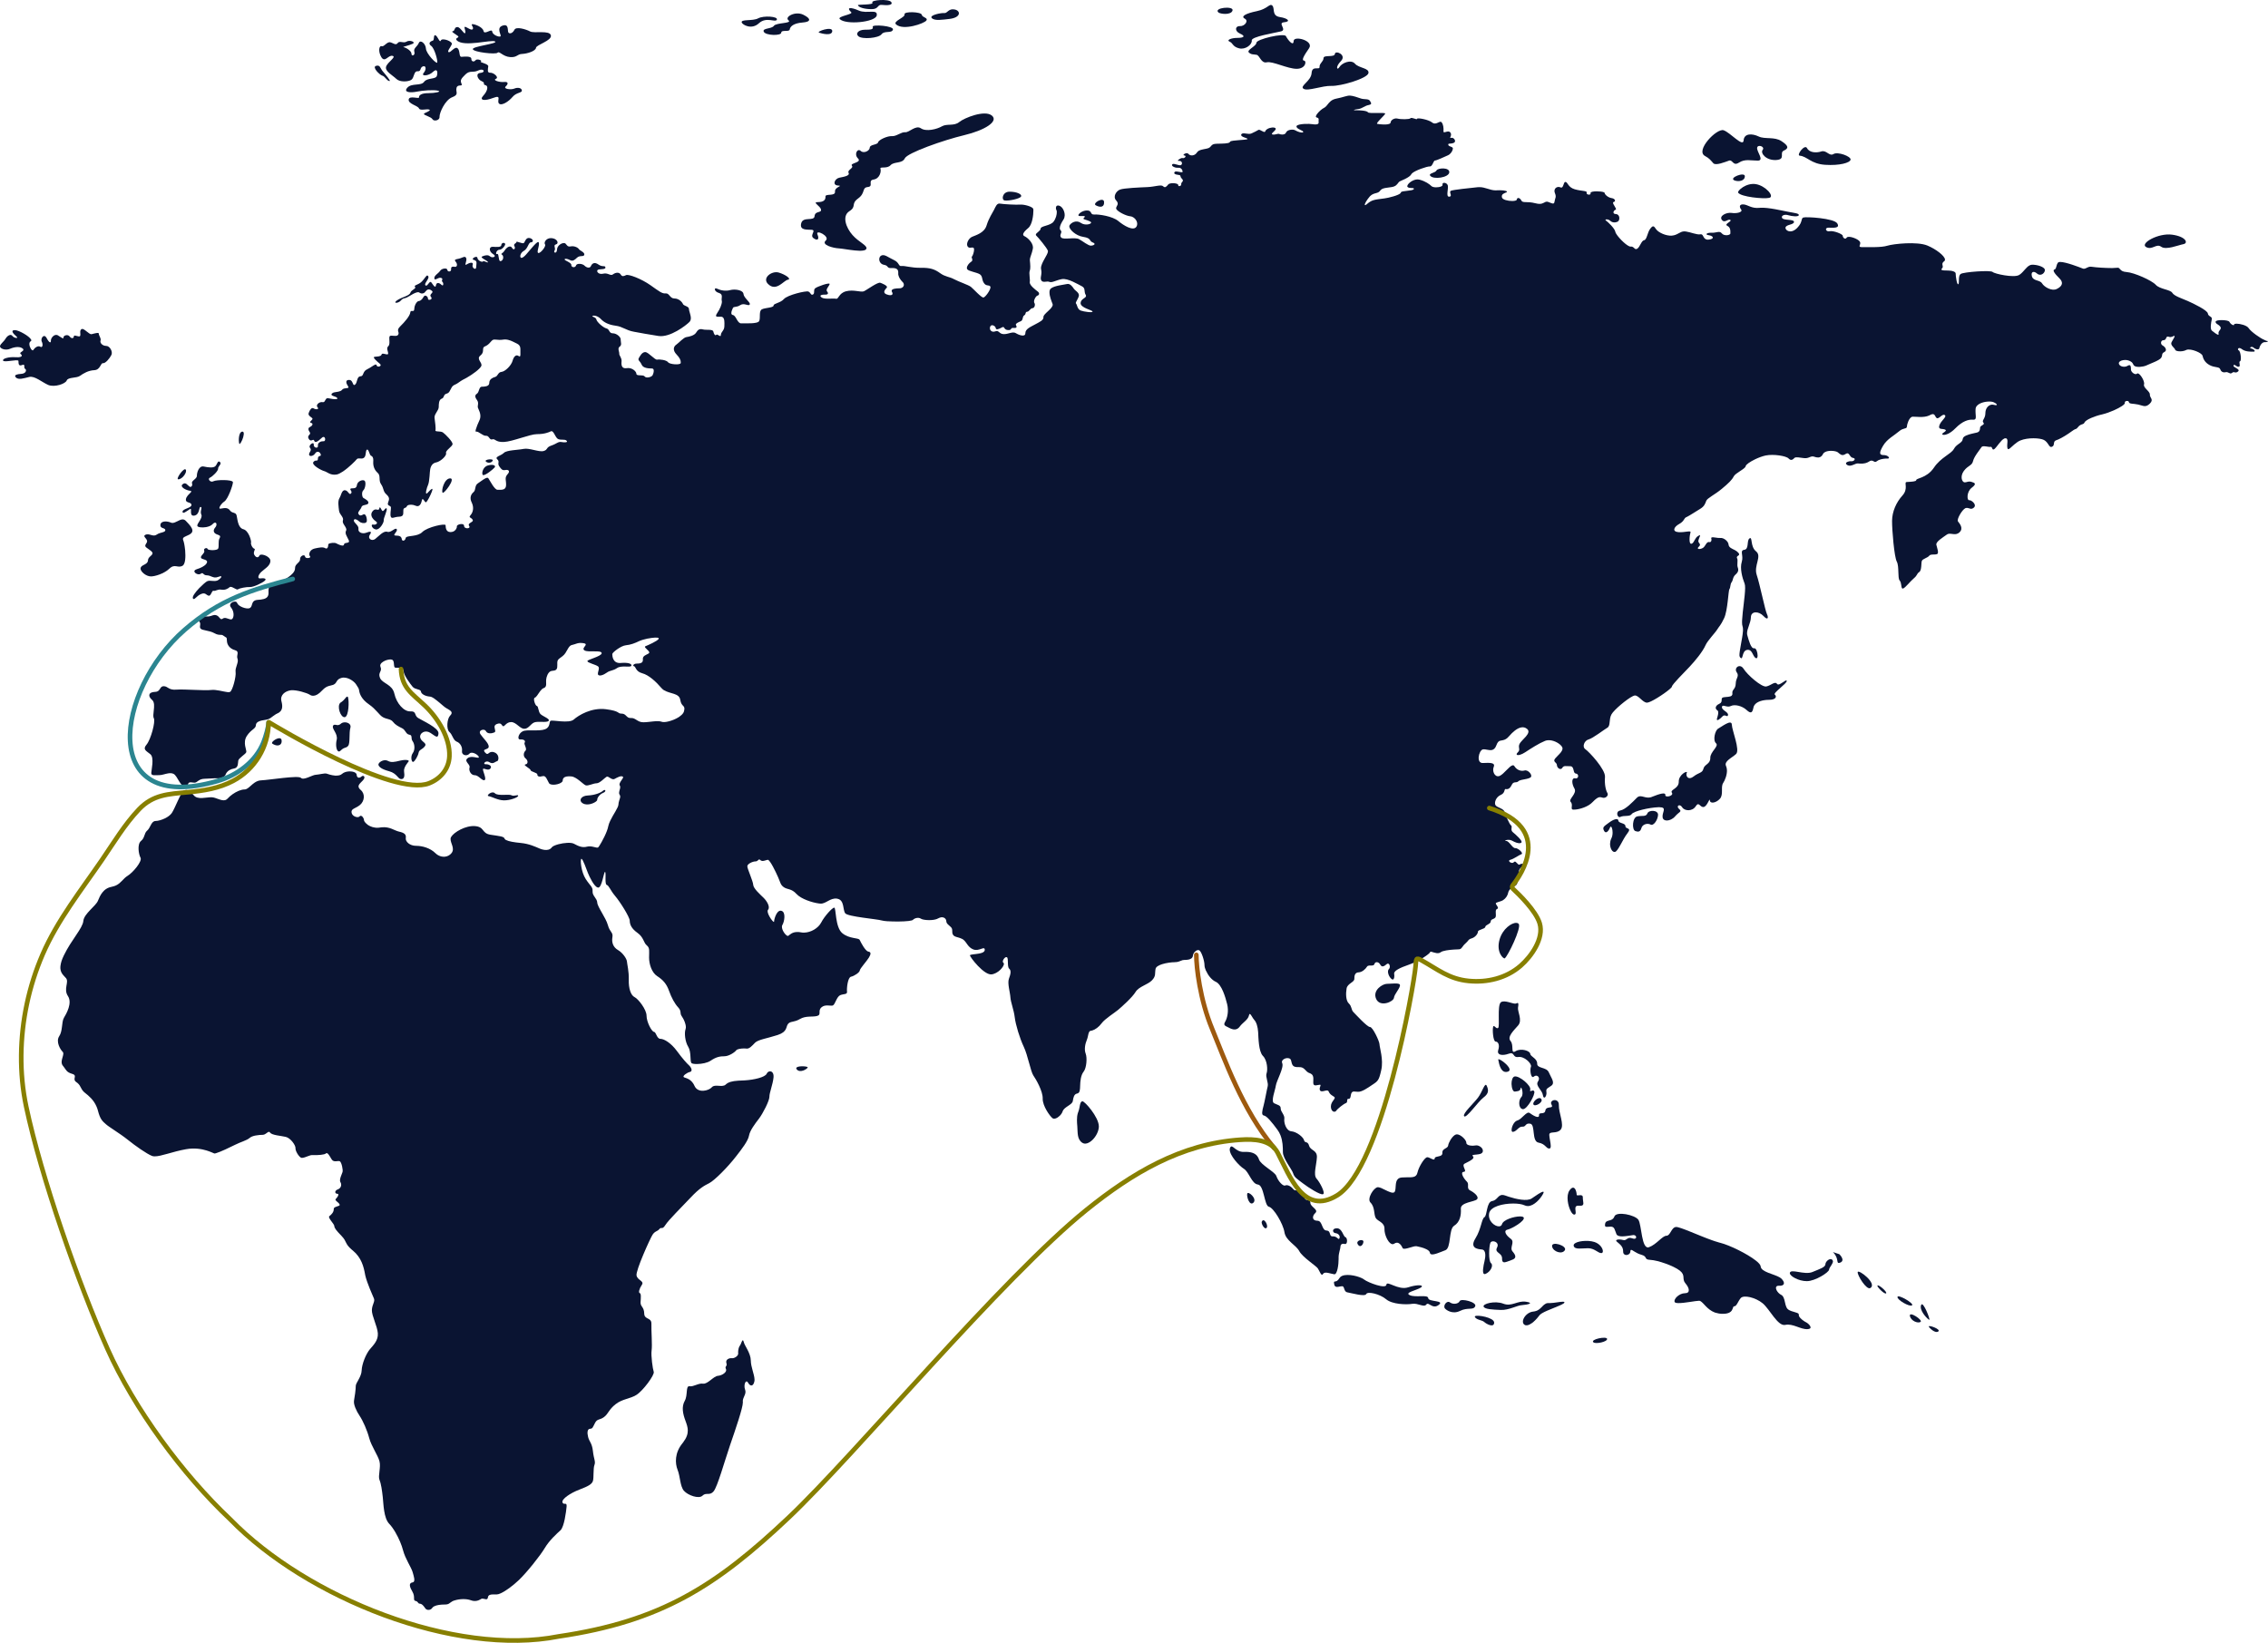 <?xml version="1.0" encoding="utf-8"?>
<!-- Generator: Adobe Illustrator 28.0.0, SVG Export Plug-In . SVG Version: 6.00 Build 0)  -->
<svg version="1.1" id="Map" xmlns="http://www.w3.org/2000/svg" xmlns:xlink="http://www.w3.org/1999/xlink" x="0px" y="0px"
	 viewBox="0 0 3307.84 2395.935" style="enable-background:new 0 0 3307.84 2395.935;" xml:space="preserve">
<style type="text/css">
	.st0{fill:#0A1432;}
	.st1{fill:none;stroke:#9d590e;stroke-width:6.73;stroke-linecap:round;stroke-miterlimit:10;}
	.st2{fill:none;stroke:#2b8590;stroke-width:6.729;stroke-linecap:round;stroke-miterlimit:10;}
	.st3{fill:none;stroke:#877f00;stroke-width:6.729;stroke-linecap:round;stroke-miterlimit:10;}
</style>
<g id="World">
	<path class="st0" d="M502.839,1045.958c0.8-0.1,1.6-0.7,2.2-1.6
		c4.4-6.1,4-28.2,1.8-28.4c-0.3,0-0.6,0-0.9,0.1
		c-1.7,0.7-3,4.1-7.4,7.4c-0.5,0.3-1,0.7-1.5,1
		c-0.2,0.1-0.4,0.3-0.6,0.4C490.939,1029.658,496.639,1046.758,502.839,1045.958z"
		/>
	<path class="st0" d="M209.539,836.358c2.9,2.4,6.9,4.3,10.6,4.3l0,0
		c5.7,0,19-3.8,27-11.4c7.9-7.6,11.9-0.2,19-4.1
		c4.3-2.3,4.7-13,3.9-22.6c0-0.2,0-0.5-0.1-0.7c0-0.3-0.1-0.5-0.1-0.8
		c-0.6-5.9-1.7-11.2-2.7-13.3c-0.4-1-0.4-1.8-0.2-2.5l0,0
		c1-3.2,8.2-3.8,12.1-7.7c2.6-2.7,1.7-6-0.8-9.6
		c-1.9-2.8-4.7-5.7-7.4-8.5c-0.9-0.9-1.8-1.4-2.8-1.7l0,0
		c-0.2,0-0.4-0.1-0.5-0.1h-0.1c-0.2,0-0.3,0-0.5-0.1c-0.1,0-0.1,0-0.2,0
		c-0.1,0-0.3,0-0.4,0c-0.1,0-0.2,0-0.3,0s-0.2,0-0.3,0
		c-4.7,0.5-9.9,5.2-14.3,5.1l0,0l0,0l0,0c-0.5,0-1-0.1-1.4-0.2
		c-0.2,0-0.3-0.1-0.5-0.2c-0.8-0.3-1.6-0.6-2.5-0.9
		c-5.9-1.7-12.8-1-13.1,4.2c-0.1,1.9,0.5,2.9,1.5,3.6
		c0.1,0,0.1,0.1,0.2,0.1c0.1,0.1,0.3,0.2,0.4,0.3
		c1,0.6,2.3,0.9,3.3,1.3c1,0.5,1.7,1.1,1.8,2.2
		c0.1,3.8-7.4,2.9-12.7,6.7s-10.9-2.6-16.4,0.2
		c-5.5,2.9,5.8,6.2,1.5,12.2c-2.1,3-2.1,4.4-0.7,5.8
		c1.4,1.4,4.1,2.8,7.5,5.6c0.8,0.7,1.4,1.4,1.7,1.9
		c2.4,4.2-6.1,6-6.2,11.6c-0.2,6.4-8.6,6.2-10.5,10.5
		C204.139,830.158,206.239,833.658,209.539,836.358z"/>
	<path class="st0" d="M266.339,706.258c-4.7,3.8,5,8.8,10.9,9.5s-4.7,5.2-6,11.9
		s7.6,3.8,8,8.6c0.3,4.8-12.9,5.5-13,10c0,1.1,0.4,1.6,1.2,1.6
		c2.3,0,7.3-4.2,9.9-5.6c0.2-0.1,0.4-0.2,0.5-0.2
		c2.1-0.1-1.6,9.8,4.2,10c0.4,0,0.9,0,1.4-0.1
		c8-1.4,6.4-12.4,9-12.6c0.1,0,0.2,0,0.3,0c3,0.5-1.5,6.2,0.9,11.2
		s-6.3,12.6-5.9,16.2c0.2,2.2,6.7,3.1,12.9,2
		c0.3,0,0.6-0.1,0.8-0.2c0,0,0,0,0.1,0c3.4-0.7,6.5-2,8.4-4
		c0.8-0.9,1.6-1.5,2.3-1.9c3.7-1.9,4.8,3,1.7,6.6
		c-3.8,4.3-2.3,8.3,2.2,10s6.1,2.1,4,6c-2.2,3.8-0.5,10.9-1.8,14.5
		c-0.2,0.6-0.7,1-1.4,1.4c-3.9,2-14,1.3-14.3-0.7
		c-0.2-1.3-2.2-1.4-3.6-0.6c-1.1,0.6-1.9,1.8-1.2,3.2
		c1.5,3.3-5.2,6.9-4.8,10s8.8,2.4,9,6.2c0,1.2-0.6,2.4-1.7,3.7
		c-2.5,2.7-7.4,5.4-13.4,7.2c-1.7,0.5-2.6,1.2-3.1,1.9
		c-2,3.1,5.4,7.3,8.8,4.8c4.2-3.1,3.1,2.2,9.1,2.2
		c5.9,0,9.4,5,16.1,2.4c5.4-2.1,6.3-0.8,3.6,1.9
		c-0.6,0.6-1.4,1.3-2.4,2.1c-5.1,4.1-12.5-0.2-17.2,2.4
		c-2,1.1-6.8,5.3-11.3,9.9c-5.7,6-10.9,12.8-9,15.3
		c2,2.6,4.9-3.8,11.6-6.7c6.7-2.9,7.7,1.9,11.3,2.4
		c1.1,0.2,2-0.6,2.7-1.6c1-1.4,1.7-3.5,2.6-4.7
		c0.1-0.1,0.1-0.1,0.2-0.2s0.1-0.2,0.2-0.2
		c0.4-0.4,0.9-0.6,1.4-0.4c2.9,0.7,5.8-2.6,11.2-1.7
		s9.4-1.2,12.2-3.6c2.8-2.4,9.9,4.8,12.2,3.1
		c2.3-1.7,12.4-3.6,17.4-3.3c5,0.2,18.2-5.9,21.7-9.3l0,0l0,0
		c3.5-3.3-2-4-6.5-3.3c-4,0.6-3.7-3.5-0.3-7.7c0.2-0.2,0.4-0.5,0.6-0.7
		c0.1-0.1,0.1-0.1,0.2-0.2c0.3-0.3,0.6-0.6,0.9-0.9
		c2.8-2.7,6.4-5,9.2-7.8c2.1-2.2,3.8-4.6,4-7.7
		c0.1-0.9-0.1-1.8-0.4-2.6c-2.4-5.7-14.1-9.1-15.5-5.8
		c-1.7,3.8-5.1,3.3-7.5-1c-0.1-0.3-0.3-0.5-0.4-0.8
		c-1.2-3.5,1.7-6.6,1-7.7c-0.1-0.2-0.3-0.3-0.6-0.4
		c-1.4-0.3-3-2.3-4-4.4c-0.8-1.6-1.1-3.4-0.8-4.4
		c0.4-1.2-0.5-5.6-2.4-10c-1.9-4.3-4.9-8.6-8.7-9.6
		c-3.4-0.8-5.4-3.5-6.8-6.7c-1.7-4.2-2.3-9.3-3-12.8
		c-0.2-0.8-0.4-1.4-0.6-1.9c-1.6-3.1-4.9-2.1-7.9-4.6
		c-0.5-0.4-1-1-1.5-1.6c-0.7-1-1.5-1.7-2.4-2.2c-3.8-2.2-8.7-0.4-11.5-0.2
		c-0.6,0-1-0.2-1.2-0.5c-0.8-1.7,2.5-6.8,7-9.9c5.6-3.8,12.5-24,12.6-28.1
		c0-0.1,0-0.3-0.1-0.4c-1.3-3.7-23.9-3.4-28.4-1.1
		c-2.9,1.5-5.7-0.3-6.4-2.2c-0.4-1.2-0.1-2.4,1.3-3
		c3.9-1.7,12.3-10,12-13.3c-0.3-2.9,4.4-5.7,3.4-8.4
		c-0.1-0.4-0.4-0.8-0.8-1.2c-3.3-3.1-4,4-7,6.4
		s-9.6,1.7-16.7,0.2c-7-1.4-10,9-9.9,13.6c0.1,4.5-8.4,7.1-7.1,10.9
		c1.3,3.8-1.8,6.7-4,4.5C273.339,707.658,270.939,702.458,266.339,706.258z"/>
	<path class="st0" d="M572.439,81.458L572.439,81.458c6.4,1.4-7.1,8.9-9.3,15.7
		c-2.2,6.8,9.9,12.9,14.9,17.9s17.3,4.3,21.8,1.4
		s3.4-12.9,9.2-12.5c5.8,0.4,2.9-5.4,7.7-7.1
		c4.8-1.8,5.4,4.6,1.1,9.6c-4.2,5,7.1,4.6,13.4-1.4
		c6.3-6.1,7.5-0.4,6,5.4c-1.5,5.7-14.1,2.5-18.7,8.9s-18.2,1.4-24.5,8.6
		c-6.3,7.1,5.3,7.5,13.9,5.7s24.7-2.9,30.8-1.4
		c6.1,1.4-3.9,3.6-14.1,3.6c-10.3,0-13.8,3.2-13.5,6.1
		s-14.3-3.2-15.1,3.2c-0.9,6.4,13.4,8.9,15,12.9
		c1.6,3.9,11.3,0.3,15,1.8c3.7,1.4-6.3,4.3-7.7,6.1
		c-1.4,1.8,10.5,4.3,12.4,7.9c2,3.6,10.6,1.8,10.3-3.2
		c-0.3-6.2,8.2-25,18.6-28.9s4.6-7.5,6.2-13.6
		c1.5-6.1,9.6-1.1,7.3-6.1s-0.8-7.1,5.8-13.6
		c6.7-6.4,10.7-1.8,18.6-5.7c8-3.9,11.5,2.9,3,3.6
		c-7.5,0.6-4,9.6,2.1,12.1s0.6,4.6,5.3,5.7
		c4.8,1.1,3.2,8.6-3.1,15.4c-6.3,6.8,1.5,8.2,14.6,3.2
		s4.7,4.3,8.3,8.2c3.7,3.9,14.1-2.8,19.8-9.6
		c5.7-6.8,13.8-5.7,13.6-9.3c-0.2-3.9-6-5-10.9-2.9
		c-4.8,2.1-16.8,0.7-12.6-3.2c4.2-3.9,3.6-7.1-2.6-6.4
		s-17-2.5-11.8-4.6s-3.5-9.3-8.3-8.9s-3.3-5.4-2.8-9.3
		c0.4-3.9-13.5-5.7-10.8-7.1c2.8-1.4-5.7-4.6-7.8-1.8
		c-2.1,2.9-6.2,2.1-6.1-2.1c0.1-4.3-10.2-3.2-14.3-2.9
		c-4.1,0.4-1.8-9.3-5.8-12.5s-9.7,6.4-12.8,5.7
		c-3.1-0.7,2.6-7.1,4.4-11.4c1.8-4.3-14.1-10-15.9-5.7
		s-4.6-6.4-8-7.5s-0.9,7.1-4,7.9c-3.1,0.7-7.3,3.9-2.2,7.5
		c5,3.6,9.7,21.4,8.9,24.3s-16.1-12.8-16.5-20.3
		c-0.5-7.5-8.2-13.6-10.4-8.2c-2.2,5.4-8.1,7.5-6.5,12.9
		s-4.3,7.1-4.2,2.9c0.1-4.3-8.3-9.3-11.4-9.6
		c-3.1-0.4,7.9-2.5,13.1-5s-4.3-6.1-8.8-3.2c-4.5,2.9-10.2-1.8-13,2.1
		c-2.8,3.9-6.2,0-10.9-1.1c-4.8-1.1-9.1,7.1-12.5,5.7
		c-3.4-1.4-5.7,7.1-0.4,16.1C561.639,91.858,566.039,80.058,572.439,81.458z"/>
	<path class="st0" d="M557.639,110.358L557.639,110.358c4.1,1.1,7,8.2,10.7,7.8
		c1.7-0.2-5.6-8.9-9.9-13.9s-3.8-10-10-8.2
		C542.239,97.858,553.639,109.258,557.639,110.358z"/>
	<path class="st0" d="M667.939,52.558L667.939,52.558c3,2.5-5.1,2.6-1.9,6.1
		c10,10.7,50.6-1.4,56,1.8s-34,7.1-32.4,11.4c1.6,4.3,33.6,7.9,36.1,5
		s7.7,5.7,18.3,6.4c10.6,0.7,9.7-4.3,17.6-4.6
		c7.9-0.4,19.6-4.3,20.1-8.9c0.5-4.6,23.5-10.4,21.7-18.2
		c-1.8-7.9-24.2-2.5-30.3-5.7c-6.1-3.2-20.3-7.5-22.8-2.5
		s-6.7,6.4-8.7,4.3c-2-2.1,1.4-13.6-8.6-10.3
		c-10,3.2-1.1,14.3-3.1,15.7c-2.1,1.4-11.6-2.1-12.1-7.1
		c-0.6-5-11.4,5.4-12.6-0.7c-1.2-6.1-13.7-10.4-16.5-10
		s2.6,4.3,0.8,7.1c-1.8,2.9-8.5-2.9-11.2-3.2
		c-2.7-0.4,1.6,6.1,0.1,8.9c-1.5,2.9-6.6-8.6-11.4-8.6
		s-3.2,5.7-6.7,6.1C656.839,45.758,664.939,50.058,667.939,52.558z"/>
	<path class="st0" d="M2403.739,1163.258c-4.4-0.1-8-2-11.2-2c-1.8,0-3.5,0.5-5.2,2.2
		c-6.1,6.2-16.4,17.1-24.2,18.6c-7.1,1.3-4.3,9.5-1.2,9.7
		c0.3,0,0.6,0,0.9-0.2c5.6-2.9,14.1,0,17-4.3s25.3-9.5,39-10
		c0.4,0,0.8,0,1.2,0c11.9,0,4.1,6.9,4.8,14.3
		c0.3,3.6,3,5.1,6.4,5.1c3.8-0.1,8.6-2.2,11.8-6
		c6.1-7.1,10.7-6.7,5.8-10.9c-4.9-4.3,1.1-8.1,4.6-2.4
		s14.9,6.2,19.7-1.4s5.9,1.4,11.4,1c4.6-0.4,7.9-10.6,9-10.7
		c0.2,0,0.3,0.2,0.3,0.7c0,0.1,0,0.3,0,0.4
		c0.3,5.2,9,3.8,14.6-2.4c5.6-6.2,0.9-17.1,4.7-22.9
		c2.8-4.3,5.8-12,5.6-18.7c-0.1-2.2-0.5-4.3-1.3-6.1
		c-3.4-7.1,8.5-11.9,14.6-17.6s-5.9-34.3-6.2-42.8
		c-0.2-8.6-15.1,3.3-19.8,5.7c-4.6,2.4-8.2,17.1-3.3,21.4
		s-8.5,12.4-8.3,21.4c0.2,9.1-8.4,9.1-10,15.7
		c-1.6,6.7-6.5,5.2-14.4,11.4c-6.7,5.2-10.5,1-10.4-3.1
		c0-0.7,0.2-1.5,0.5-2.2c0.1-0.3,0.2-0.5,0.2-0.7
		c0.1-2.8-12.1,3.7-11.9,13.5c0.2,9.5-10.7,11.2-10.5,14.9
		c0,0.4,0.2,0.8,0.5,1.3c0.3,0.4,0.4,0.9,0.5,1.3
		c0.2,3.8-9.9,5.8-10.1,2.4c0-0.1,0-0.2,0-0.4l0,0l0,0
		c0.6-4.3-8.2-1.9-18.8,2.4l0,0l0,0
		C2407.739,1162.958,2405.639,1163.258,2403.739,1163.258z"/>
	<path class="st0" d="M2346.139,1200.158c-7,5.2-9.3,6.2-6.7,11.4
		c2.6,5.2,6.8,0.5,8.8-4.8c0.2-0.5,0.4-0.8,0.6-1
		c1.4-1.2,3.2,3.2,3.1,8.6c0,2.8-0.5,5.9-1.9,8.6
		c-1.2,2.4-1.7,5.1-1.8,7.7c0,6.6,3.3,12.6,7.2,11.8
		c4.6-1,11-18.1,18.1-27.1s-3-5.7-2.9-10.5l0,0
		c0.1-4.8-9.9-3.8-10.3-8.1C2360.039,1192.558,2353.139,1194.858,2346.139,1200.158z
		"/>
	<path class="st0" d="M2177.839,1497.158c-1.5,4.3-0.1,21.9,3.5,21.9
		s6.3,4.8,3.8,12.4c-2.2,6.7,4.5,8.2,12.1,6.3
		c1.1-0.3,2.2-0.6,3.3-1s2-0.6,2.8-0.7c5.3-0.4,3.6,6.7,11.2,5.5
		c8.7-1.4,20.2,10,18.3,14.3c-1.6,3.6-0.5,14,2.4,14.9
		c0.5,0.2,1.1,0,1.8-0.6c1-0.9,2.2-1.4,3.3-1.4c3.3,0,6,3.9,2.8,8.5
		c-4.3,6.2,6.1,12.4,7.2,20c0.4,2.6,1.2,3.6,2.1,3.5
		c1.7-0.1,3.5-4.1,3-7.8c-0.8-5.7,1.1-5.2,7.1-9.5s-0.2-11.4-3.6-19.5
		c-3.4-8.1-17.2-5.2-17-12.8s-9.8-10-10.1-14.3
		c-0.4-4.3-13.4-8.6-21.3-3.8c-7.9,4.8-2.1-8.6-7.4-14.8
		c-5.3-6.2,4.5-15.2,11.1-22.8c6.6-7.6-1.3-20.5-0.2-26.2
		c0.9-5,0.7-7.1-1.5-6.3c-0.3,0.1-0.7,0.3-1.1,0.5
		c-0.4,0.2-1,0.3-1.6,0.3c-4.7-0.1-15.4-5.5-20.6-2.2
		c-0.2,0.1-0.4,0.3-0.5,0.4c-5.2,5.3-1,34.9-3.7,37.2
		C2182.239,1501.458,2178.939,1493.958,2177.839,1497.158z"/>
	<path class="st0" d="M2185.239,1545.758c1.2,6.7,4,20.5,14.1,17.1
		c2.5-0.8,2.9-2.6,1.9-4.8c0,0,0,0,0-0.1c-0.1-0.2-0.2-0.5-0.4-0.8
		c-0.1-0.2-0.2-0.4-0.4-0.6c0-0.1-0.1-0.2-0.1-0.2
		c-3.9-6-14.8-13.3-15.2-11.1C2185.139,1545.458,2185.239,1545.558,2185.239,1545.758z"
		/>
	<path class="st0" d="M2209.539,1591.958L2209.539,1591.958c2.3-0.5,7.8,0,8.3-4.8
		c0.6-4.8,5.2,8.6,1,12.8c-4.2,4.3-4.5,16.2,1.8,17.6
		c0.2,0,0.4,0.1,0.6,0.1c6.5,0,18.1-21.6,16.5-25.8
		c-1.7-4.3-7.4,2.8-5.9-2.8c1.5-5.7-15.9-20.5-22.8-19.1l0,0
		c-3.2,0.7-4.5,5.8-4.5,10.9C2204.739,1586.758,2206.639,1592.558,2209.539,1591.958z"/>
	<path class="st0" d="M2264.639,1605.058c-2.1,1-3.3,3.2-1.8,5.8l0,0
		c0.6,1.1,0.8,1.9,0.8,2.5c-0.3,3.2-8.8,0-9.7,6.1
		c-1.1,6.9-9.1,1.8-9.3,6.6c0,0.2,0,0.3,0,0.5s0,0.3,0,0.5
		c-0.3,4.9-9.3-0.6-13.6-3.8c-4.5-3.3-11.2,9-18.1,10.9
		c-5,1.4-8.4,9.6-8.3,13.9c0,1.7,0.6,2.8,1.9,2.7
		c5.5-0.5,8.4-8.1,13.9-7.6s3.8-5.7,11.5-4.3
		c7.7,1.4,1.6,25.7,12,27.6s10.7,8.6,15.7,8.6
		c1.6,0,2.1-1.5,2.1-3.7c0-4.4-2-11.7-2.1-15.7c0-0.4,0-0.8,0-1.1
		c0.6-5.2,10.9-0.5,16.6-7.1l0,0l0,0c5.7-6.7-3-24.3-2.7-35.7
		C2273.939,1604.758,2268.039,1603.358,2264.639,1605.058z"/>
	<path class="st0" d="M2682.639,1829.158c-3.1-1-6.3-2-9.4-3.1
		c0.2,0.2,0.3,0.3,0.5,0.5c8.9,9.1,3.8,16.7,9.2,15.2
		c3-0.8,4.2-2.4,4.3-4.4C2687.239,1834.958,2685.339,1831.858,2682.639,1829.158z"/>
	<path class="st0" d="M1095.039,1984.158c-0.2-10.9-9-21.4-10.2-26.6l0,0
		c-0.5-2-0.9-2.7-1.4-2.8c-1.4-0.2-2.8,6.1-4.2,7.6
		c-1.6,1.7-2.7,6.2-2.7,9.9c0,0.5,0,1,0.1,1.5
		c0.4,3.8-5.7,7.6-9.3,7.1c-3.6-0.5-9.6,1.9-7.9,7.1
		c1.7,5.2-2.8,4.3-0.7,8.6c2.2,4.3-5.3,9.5-11.7,10
		c-6.4,0.5-14.9,12.4-21.7,11.4c-6.8-1-13.8,4.8-19.7,3.8
		c-5.9-0.9-2.2,12.9-7,21.4c-4.8,8.6-2.8,18.6,1.1,29
		c1.8,4.9,3.4,9.4,3.4,14.2c0,5.1-1.7,10.6-6.9,17.4
		c-0.3,0.4-0.7,0.8-1,1.3c-11.3,13.8-10.8,29-7,38.6
		c3.9,9.5,3.5,23.8,9.2,30.5c5.8,6.7,22,12.4,27.2,7.1
		c2.6-2.6,5.1-2.4,7.8-2.5c2.7,0,5.4-0.3,8.3-3.7
		c5.7-6.7,15.8-43.3,24.1-67.6c8.1-23.5,18.6-54.2,18.6-62.1
		c0-0.3,0-0.5,0-0.7c0-0.4-0.1-0.8-0.1-1.2
		c0.1-4.8,3.6-8.4,3.9-13.1c0.1-1.2-0.1-2.4-0.6-3.8
		c-0.6-1.6-0.8-3.2-0.8-4.7c-0.1-5.5,2.8-9.7,5.2-5.3
		c3.1,5.7,7.6,5.7,9.2-1.9c0.2-1,0.3-2,0.2-3
		C1100.139,2004.058,1095.139,1993.758,1095.039,1984.158z"/>
	<path class="st0" d="M1797.639,15.258c2-7.1-28.3-4-20.6,2.9
		C1779.739,20.458,1795.639,22.458,1797.639,15.258z"/>
	<path class="st0" d="M1384.339,27.658L1384.339,27.658c17.4-1.9,17.2-11.9,8.1-13.8
		c-9.1-1.9-10.6,5.7-15.2,5.2c-4.5-0.5-21.9,3-18.4,7.1
		C1362.839,30.958,1375.639,28.558,1384.339,27.658z"/>
	<path class="st0" d="M1832.439,62.358L1832.439,62.358c-0.1,5.2-15,10.5-10.9,14.3
		c3.6,3.3,6.8,2.4,11.3,3.3c4.5,1,6.5,12.9,14.8,10.9
		c8.3-1.9,30.3,9.5,43.5,9.5s14.9-11.4,10.8-11.9
		c-4.1-0.5-0.3-7.1,7.3-18.1s-22.3-19-22.5-10.5
		c-0.2,8.6-8.6-1.9-11.2-7.1C1872.939,47.658,1832.539,57.158,1832.439,62.358z"/>
	<path class="st0" d="M1465.239,292.358L1465.239,292.358c5.9,0.9,22-2.4,23.9-5.7
		c1.9-3.3-6.2-7.1-16.7-7.1S1460.139,291.458,1465.239,292.358z"/>
	<path class="st0" d="M1598.239,299.458c7.2,3.8,12.7,2.4,12-5.2
		S1592.539,296.458,1598.239,299.458z"/>
	<path class="st0" d="M1901.339,129.558L1901.339,129.558c6.3,3.8,27-4.8,40.7-4.3
		s52.3-10.9,53.8-18.6c1.6-7.6-13.9-7.1-19.7-13.8
		c-5.8-6.7-19.1-0.9-22.5,4.8c-3.3,5.7-6.8,0.5,2.1-8.6
		c8.9-9.1-8.2-16.2-8.8-10.5c-0.6,5.7-16.4,0.9-16.6,6.2
		c-0.1,5.2-6.1,7.6-5.8,12.9c0.3,5.2-10.9-2.9-11.6,9
		C1912.139,118.558,1894.739,125.558,1901.339,129.558z"/>
	<path class="st0" d="M1808.639,49.058L1808.639,49.058c8.6,3.8,5.3,6.2-3.8,6.2
		s-17,3.2-11.1,5.7c4.5,1.9,3.9,7.1,13.4,9.5s19.3-5.7,18.5-11.4
		s33.6-11,42.7-13.3c9.2-2.4-5.6-12.4,4.5-13.3
		c10-0.9,6.1-5.7-6.2-7.6c-12.3-1.9-6.9-12.9-11-16.7
		c-4-3.8-6.5,4.8-22.6,8.1c-16,3.3-23.9,7.6-17.6,10.9
		c6.3,3.3-0.3,11.4-7.1,10.9C1801.639,37.658,1800.039,45.258,1808.639,49.058z"/>
	<path class="st0" d="M2624.939,227.058L2624.939,227.058c10.9,1,16.1,11.9,37,13.3
		s36.5-2.9,37.1-7.6c0.6-4.8-18.8-11.9-24.9-8.1
		s-10.3-6.2-17.7-3.8c-7.4,2.4-17.4,1.9-20.9-4.8
		C2632.239,209.458,2619.439,226.658,2624.939,227.058z"/>
	<path class="st0" d="M3130.139,360.358L3130.139,360.358c9,4.8,14.7-5.7,21.9-0.5
		c7.1,5.2,25.1-2.4,32.5-3.8c7.3-1.4,3.9-11-16.5-13.8
		C3147.539,339.458,3120.439,355.258,3130.139,360.358z"/>
	<path class="st0" d="M2486.839,227.558L2486.839,227.558c6.3,3.3,8.5,6.6,12,10.5
		s17.4-1.9,22.9-3.8s5.7,8.6,14.5,2.9s17.4-2.9,27.4-2.9
		s-1.5-12.9-0.9-18.6s11.9-1.9,8.1,2.9
		c-3.8,4.8,5.1,15.7,19.7,14.8c14.6-0.9,3.9-10.5,11.3-13.8
		c7.4-3.3,6.6-7.1-3.7-13.8c-10.3-6.7-24.1-2.4-33.1-6.7
		c-9.6-4.6-21.3-4.8-22,5.7s-19.3-11.4-29.2-14.8
		C2503.839,186.658,2471.939,219.758,2486.839,227.558z"/>
	<path class="st0" d="M2560.939,268.558c-14.1-2.4-27.5,9.8-25.9,12.4
		c3.9,6.2,37.1,9.5,45.4,7.6l0,0C2588.739,286.658,2575.039,270.858,2560.939,268.558z"
		/>
	<path class="st0" d="M2544.839,257.058c0.2-7.1-24.9,2.6-14.8,6.2
		C2535.439,265.158,2544.639,264.258,2544.839,257.058z"/>
	<path class="st0" d="M1120.139,414.158L1120.139,414.158c12,11.9,22.9-5.2,28.9-6.2
		c6-0.9-3.5-7.6-13.4-10.5C1125.739,394.658,1111.139,405.158,1120.139,414.158z"/>
	<path class="st0" d="M1149.939,29.558L1149.939,29.558c6.2,4.8-17.9,3.3-21.2,8.1
		c-3.3,4.8-17.3,3-14.8,8.6c2.6,5.7,25.4,6.2,25.5,1.4
		s11.9-0.5,12.4-4.8c0.6-4.3,5.7-9,18.5-10
		c12.8-0.9,12.9-5.7,1.2-11.4C1159.939,15.758,1143.739,24.758,1149.939,29.558z"
		/>
	<path class="st0" d="M1106.939,33.858L1106.939,33.858c10.8-10,24.2-0.5,26.1-5.2
		c2-4.8-19.4-6.2-27.3-1.9s-25.9,0.8-23.9,6.2
		C1083.239,36.258,1096.239,43.858,1106.939,33.858z"/>
	<path class="st0" d="M2095.139,248.558c-1.9,3.8-11.9,4.1-9.3,7.6
		c4.4,6.2,27.3,2.9,27.9-4.8C2114.339,243.758,2097.039,244.758,2095.139,248.558z"
		/>
	<path class="st0" d="M1168.539,325.658c-2.6,10.5,8,9,15.2,9.5c7.3,0.5-2.9,7.6,2.4,11.9
		c5.4,4.3,9.5,2.9,6.1-5.2c-3.4-8.1,19.1,2.8,12.1,9
		s10.7,11,19.3,11.4c8.7,0.5,39.2,7.5,40.1,0c0.6-4.8-11.2-9.1-20.4-19.5
		c-9.3-10.5-15.7-27.6-4.6-34.7s1.7-10.5,12.8-18.6
		c11.2-8.1,5-15.7,14.1-16.7c9.1-0.9-0.7-9.5,8.5-10.9
		c9.1-1.4,11.3-11.9,10-15.7c-1.3-3.8,9.5,0.5,14.7-5.2
		s16.9-1.9,20.8-10c3.8-8.1,56.8-26.7,86.6-33.8
		c29.8-7.1,50.7-20,40.4-28.6s-40.2,3.3-47.7,9.5s-17.8,1.9-25.2,6.2
		c-7.4,4.3-23,8.1-30.6,2.9s-17,6.2-22.9,5.7s-12.9,6.2-19.3,5.7
		s-19.3,5.2-20.3,9.1c-1,3.8-11.9,2.9-12.1,7.6
		c-0.1,4.8-8.9,9.1-13.3,4.8c-4.4-4.3-10.2,4.8-3.9,11
		c6.2,6.2-12,6.7-8.9,10.5s-7,6.2-4.8,10.5s-6.5,5.7-13.4,7.1
		s-10.8,10.9-2.1,11.4c8.7,0.5-5.1,1.9-4.3,9
		c0.7,7.1-14.2,2.4-13.9,7.1l0,0c0.3,4.8-2.5,8.1-11.2,8.1
		s4,5.7,4.7,11c0.8,5.2-8.7,1.4-9.4,9.5
		C1187.339,323.258,1171.139,315.158,1168.539,325.658z"/>
	<path class="st0" d="M1272.839,39.058c1.3,3.8-2.4,4.3-11.5,4.3s-14,5.4-9.4,9.5
		c5.3,4.8,29.5,2.9,33.8-2.9c4.3-5.7,14.6-0.9,16.6-6.7
		C1304.239,37.658,1271.539,35.258,1272.839,39.058z"/>
	<path class="st0" d="M1194.639,47.658c4.1,1.4,19,5.2,19.2-2.4
		C1214.039,37.658,1190.039,46.058,1194.639,47.658z"/>
	<path class="st0" d="M1271.239,13.358c10.9,0,7.9-7.1,15.2-6.2s16.8,0.5,13.3-4.3
		s-30-2.9-27.4,0.9c2.6,3.8-21.5,2.4-21.1,3.8
		C1252.139,10.558,1260.239,13.358,1271.239,13.358z"/>
	<path class="st0" d="M1307.039,35.758c10.7,9.1,40.6-1.4,43.9-5.7
		s-5.8-4.3-6.6-8.6s-26.3-5.2-25.1-0.5S1301.339,30.958,1307.039,35.758z"/>
	<path class="st0" d="M1278.739,22.458c1.6-10-14.5-1.9-26.3-7.1
		c-11.7-5.2-18.7-4.8-11,2.4c3.6,3.3-20.5,5.9-16.7,10
		C1233.239,36.658,1277.039,32.458,1278.739,22.458z"/>
	<path class="st0" d="M2296.439,1771.358c5-1-3.7-13.8,6.3-12.9l0,0
		c5.3,0.5,6.6-1,6.6-3.5c0-2.1-0.8-4.9-0.8-7.8c0-0.2,0-0.4,0-0.6l0,0l0,0
		c0.2-6.7-9.1-1-9-4.3l0,0c0-1.9-0.8-6.9-3-9.1
		c-1.7-1.7-4.1-1.7-7.4,2.9c-5.4,7.5-2.3,23,2,30.7
		C2292.839,1769.858,2294.739,1771.758,2296.439,1771.358z"/>
	<path class="st0" d="M2177.939,1926.058c-5.8-6.3-29.3-9.4-26.8-5.2
		c2.6,4.3,10.4,4.3,13.5,7.1l0,0l0,0c3.1,2.9,14.3,9.1,14.6,1
		C2179.239,1927.958,2178.739,1926.958,2177.939,1926.058z"/>
	<path class="st0" d="M2279.439,1898.458c-4-0.1-12.4,1.9-18.8,2c-0.6,0-1.2,0-1.8,0l0,0
		l0,0c-0.3,0-0.7,0-1,0c-0.1,0-0.2,0-0.2,0c-0.3,0-0.5,0.1-0.8,0.1
		c-0.1,0-0.1,0-0.2,0c-0.3,0.1-0.6,0.1-0.9,0.2
		c-0.1,0-0.1,0-0.2,0.1c-0.2,0.1-0.4,0.1-0.6,0.2
		c-0.1,0.1-0.3,0.1-0.4,0.2c-0.1,0-0.1,0.1-0.2,0.1
		c-3.3,1.6-5.6,5.1-8.9,7.8c-0.4,0.4-0.9,0.7-1.4,1c0,0,0,0,0.1,0l0,0
		c0,0,0,0-0.1,0l0,0c-1.4,1-3.1,1.8-5.1,2.2l0,0c-0.7,0.1-1.3,0.3-2,0.4
		c-0.1,0-0.1,0-0.2,0h-0.1c-7.9,0.6-14.1,7.3-15.3,12.8
		c0,0.2-0.1,0.3-0.1,0.5c0,0.1,0,0.1,0,0.2c0,0.2-0.1,0.4-0.1,0.6
		v0.1c-0.1,2.2,0.6,4.2,2.6,5.3c0.2,0.1,0.4,0.2,0.6,0.3l0,0
		c0.2,0.1,0.4,0.1,0.6,0.2h0.1c0.2,0,0.3,0.1,0.5,0.1
		c0.1,0,0.1,0,0.2,0c0.2,0,0.3,0,0.5,0c0.1,0,0.1,0,0.2,0
		c0.2,0,0.4,0,0.6,0h0.1c0.5,0,1-0.1,1.4-0.3h0.1
		c0.2-0.1,0.4-0.1,0.6-0.2c0.1,0,0.1,0,0.2-0.1
		c0.2-0.1,0.4-0.1,0.6-0.2c0.1,0,0.1-0.1,0.2-0.1
		c0.2-0.1,0.4-0.2,0.6-0.3c0.1,0,0.1-0.1,0.2-0.1
		c0.2-0.1,0.4-0.2,0.6-0.3c0,0,0.1,0,0.1-0.1c0.5-0.3,1-0.6,1.5-0.9
		c0.1,0,0.1-0.1,0.2-0.1c0.2-0.1,0.4-0.3,0.6-0.4
		c0.1-0.1,0.2-0.1,0.3-0.2c0.1-0.1,0.3-0.2,0.4-0.3
		c0.1-0.1,0.2-0.2,0.3-0.2c0.1-0.1,0.2-0.2,0.4-0.3
		s0.2-0.2,0.4-0.3c0.1-0.1,0.2-0.2,0.3-0.2
		c0.1-0.1,0.3-0.2,0.4-0.4c0,0,0,0,0.1-0.1
		c3.7-3.2,7.1-7.3,9-9.9c0.1-0.1,0.2-0.3,0.4-0.4
		c0.3-0.3,0.7-0.7,1.2-1c0.5-0.4,1-0.7,1.6-1.1l0,0l0,0l0,0
		c8-4.9,26.8-10.8,31.7-14.4l0,0c0.2-0.1,0.4-0.3,0.5-0.4l0,0
		c0.3-0.3,0.5-0.5,0.6-0.8C2282.039,1898.858,2281.139,1898.458,2279.439,1898.458z"/>
	<path class="st0" d="M488.039,1056.958c-0.9,0-1.6,0.3-2.2,1.4
		c-2.6,4.5,7.4,11.4,5.2,20.7c-1.9,7.6-0.3,16.7,3.2,16.9
		c0.8,0.1,1.7-0.4,2.7-1.4c5.4-5.5,7.8-2.9,10.9-6.9
		s1-19,3.2-26.2c1.5-4.9-3.2-8-8-8c-2.2,0-4.4,0.6-6,2.1
		c-0.6,0.6-1.3,1-1.9,1.3c-1.1,0.5-2.1,0.7-3,0.7
		C490.639,1057.358,489.239,1056.858,488.039,1056.958z"/>
	<path class="st0" d="M260.139,699.058L260.139,699.058L260.139,699.058
		c6.2-0.2,13.5-11.2,10.6-14.3c-0.3-0.3-0.6-0.4-1-0.4
		C265.739,684.858,256.039,699.258,260.139,699.058z"/>
	<path class="st0" d="M349.439,647.558c0.1,0,0.2,0,0.3-0.1
		c0.6-0.6,1.3-1.5,1.9-2.6l0,0c0.1-0.2,0.2-0.3,0.3-0.5
		c0-0.1,0.1-0.1,0.1-0.2c0.1-0.2,0.2-0.3,0.2-0.5
		c0-0.1,0.1-0.2,0.1-0.2c0.1-0.1,0.1-0.3,0.2-0.4
		c0.1-0.1,0.1-0.2,0.2-0.4s0.2-0.4,0.3-0.6c0,0,0-0.1,0.1-0.1
		c2.4-5.5,3.8-12.6,0.4-12.5c-0.2,0-0.5,0-0.7,0.1
		C347.139,631.158,347.839,647.058,349.439,647.558z"/>
	<path class="st0" d="M2738.139,1875.158c-0.4,1.8,10.3,12.9,12.7,11.1
		C2753.239,1884.458,2738.839,1871.958,2738.139,1875.158z"/>
	<path class="st0" d="M2337.739,1824.558c-0.1-3.9-4.2-10.6-12.3-13.2l0,0
		c-10.2-3.3-27-1.3-29.9,3.5c-0.4,0.7-0.6,1.4-0.3,2.3l0,0
		c1.7,5.7,11.3,3.3,20.9,3.3s14.4,7.1,19.4,7.1
		C2337.039,1827.558,2337.839,1826.358,2337.739,1824.558z"/>
	<path class="st0" d="M2802.039,1903.058c-0.5,1-0.6,2.1-0.6,3.2
		c0.1,7.9,10.6,18.3,12.4,18.6
		C2815.739,1925.158,2804.839,1896.958,2802.039,1903.058z"/>
	<path class="st0" d="M2813.139,1934.758c0.6,1.8,9.3,10.4,13.8,7.1
		S2812.039,1931.758,2813.139,1934.758z"/>
	<path class="st0" d="M2785.539,1919.058c1.2,7.1,11.3,11.4,15.5,8.9
		C2805.139,1925.458,2784.239,1911.658,2785.539,1919.058z"/>
	<path class="st0" d="M2709.439,1855.158c-1,4.3,13,27,18.5,23.3
		C2738.239,1871.858,2710.539,1850.858,2709.439,1855.158z"/>
	<path class="st0" d="M2537.639,958.358c5.3,6.7,2.1-9,10.3-10.5
		c8.2-1.4,8,9.5,12.9,11.9c1.9,0.9,2.6-1,2.6-3.7
		c0-4.5-2.1-11.2-5-10.6c-4.6,1-7.9-11.4-10-19
		c-0.3-0.9-0.4-1.9-0.4-2.9c0-7,5.4-14.9,5.6-23.3
		c0.2-9.5,11.6-9,18.3-1.9c4.6,4.9,6.5,4.2,6.4,1.6
		c0-1.2-0.5-2.8-1.3-4.4c-2.6-5.2-10.3-43.3-14.9-57.1l0,0
		c-4.6-13.8,8-27.1-0.9-34.3c-8.9-7.1-4.9-21.9-9.5-19
		s-0.4,15.7-7.7,16.7c-7.3,0.9-0.7,8.1-3.7,17.6
		s0.8,23.3,4.2,31.9l0,0c0.5,1.3,0.7,3.6,0.7,6.4
		c-0.1,11.7-3.8,33.7-4.4,46.5c0,1-0.1,2-0.1,2.9
		c0,2.8,0.2,4.9,0.7,6.1s0.7,3,0.7,5.3c0,0.7-0.1,1.5-0.1,2.3
		c-0.8,10.7-5.2,27.9-5.1,34.9C2537.139,956.858,2537.239,957.858,2537.639,958.358z
		"/>
	<path class="st0" d="M2402.639,1186.358c-2,5.2-7.4,2.8-14.7,4.3
		c-7.3,1.4-8.1,19.6-2.8,21.4c4.1,1.4,7.2,1.4,8.8-4.3
		c1.5-5.7,8.9-7.6,13.4-5.2s10.7-7.1,10.9-14.3
		C2418.239,1181.058,2404.539,1181.058,2402.639,1186.358z"/>
	<path class="st0" d="M2634.139,1928.458c-2.6-1.2-8.3-5.1-10.1-8.6
		c-0.4-0.8-0.6-1.6-0.5-2.3c0.1-0.4,0-0.7-0.1-1
		c-1.1-2.8-9.5-2.8-15.2-6.6c-1.2-0.8-2-1.9-2.7-3.3
		c-2.1-4.3-2.3-10.5-4.4-14.7c-0.8-1.5-1.8-2.8-3.3-3.5
		c-2.9-1.4-5.5-4.3-6.8-6.9c-1.6-3.4-1.1-6.6,3.5-6.4
		c8.2,0.5,9.7-4.3,3.5-10.5c-0.6-0.6-1.3-1.1-2.2-1.6
		c-8.2-5-27.3-7.8-27.9-16c-0.2-2.3-2.8-5.3-7.1-8.6
		c-12.4-9.8-38-22.4-51.8-25.9c-0.3-0.1-0.6-0.1-0.9-0.2
		c-0.4-0.1-0.9-0.2-1.4-0.4c-0.3-0.1-0.7-0.2-1-0.3
		c-0.1,0-0.1,0-0.2-0.1c-2.6-0.7-5.6-1.7-8.7-2.8l0,0l0,0l0,0
		c-19.5-6.9-46.7-19.7-52.4-19.3l0,0c-6.9,0.5-8.1,12.8-14,12.8
		s-14.5,12.8-25.5,16.7c-11,3.8-10.5-32.8-15.4-40c-4.8-7.1-32-12.9-35-4.8
		c-0.2,0.5-0.4,1-0.6,1.4c-0.2,0.4-0.5,0.8-0.8,1.1
		c-0.1,0.2-0.3,0.3-0.4,0.5c-3.9,4.1-10.7,1.9-11.7,7.5
		c-0.7,3.9,0.3,4.6,2.7,4.6c1.4,0,3.2-0.3,5.4-0.3
		c5.9,0,5.8,4.8,8.4,10.9c1,2.5,4.4,3.3,8.4,3.3
		c5.8,0,13-1.6,16.2-1.9c0.2,0,0.3,0,0.5,0c4.2,0,5.2,5.3,1,5.4
		c-0.8,0-1.8-0.2-3-0.6c-1.4-0.5-2.6-0.7-3.6-0.7
		c-3.7,0.1-4.9,3.1-7.9,3.3c-0.5,0-1.1,0-1.8-0.2
		c-1.9-0.5-4-0.8-5.8-0.8c-3.4,0-5.8,1-3.4,3.2
		c3.6,3.3,9.4,6.7,9.2,14.3c-0.1,3.6,2.2,5.2,4.6,5.2
		c2.8,0,5.8-1.9,5.9-5.2c0-1.5,0.4-2.2,1.1-2.3
		c2-0.2,6.9,4.9,14.7,7c10.4,2.9,3,7.1,13.5,7.6s34,8.6,42.9,15.7
		s2.4,11.9,8.2,18.6s7.4,14.3-0.8,14.3s-17.1,8.6-14.9,12.9
		c0.5,1.1,2.6,1.5,5.6,1.5c8.8,0.1,25.2-3.4,30-3.4l0,0
		c0.2,0,0.4,0,0.7,0.1c0.1,0,0.2,0,0.3,0.1
		c0.1,0,0.3,0.1,0.4,0.1c0.1,0,0.2,0.1,0.3,0.1
		s0.2,0.1,0.3,0.2c4.6,2.5,9.8,12.3,20.8,16.5
		c0.2,0.1,0.4,0.2,0.7,0.2c0.3,0.1,0.7,0.2,1,0.3
		c1.2,0.4,2.5,0.7,3.9,0.9c0.1,0,0.3,0,0.4,0.1
		c0.5,0.1,1,0.2,1.6,0.2l0,0c0.6,0.1,1.2,0.1,1.8,0.2
		c20,1,15.3-10.9,19-10.9c3.6,0,5.2-6.7,9.4-11.9s21.9-1,32.2,7.6
		s21.9,33.8,32.9,31.4c11-2.4,22.2,6.7,32.2,6.2
		c4.7-0.2,5.3-2.1,4.2-4.2C2639.139,1931.858,2635.839,1929.258,2634.139,1928.458z"
		/>
	<path class="st0" d="M2503.039,1034.358c0.4,0.6,0.9,1.1,1.5,1.5
		c1.1,0.7,1.5,1.8,1.5,3.3c0,0.1,0,0.2,0,0.3c0,2.7-1.2,6.1-1.9,8.8
		c-0.1,0.3-0.1,0.5-0.1,0.7c-0.3,3.1,4.4,0,8-4
		c1.9-2.2,3.7-1.6,5.2-1.1c1.5,0.6,2.6,1.1,3-0.8
		c0-0.2,0.1-0.4,0.1-0.5c0.2-4.4-9.4-6.8-8.9-11.4
		c0.6-4.8,7.3,1.4,12.8-1.4c5.5-2.9,16.4-0.5,23.1,5.7
		c6.7,6.2,8.6,3.8,10.1-3.8c0.2-1.1,0.7-2.1,1.3-3.1
		c3.4-5.4,12.4-7.9,21.4-7.9c10.5,0,11.5-5.2,8.4-7.6
		s17.8-16.2,17.4-20c-0.4-3.8-11.2,8.6-14.2,4.3
		c-3.1-4.3-8.7,2.4-15.6,3.8c-6.9,1.4-27.8-17.1-33.1-25.7
		c-3-4.8-7.2-4.7-9.6-2.5c-1.8,1.7-2.5,4.6-0.6,7.3
		c4.4,6.2-1.1,8.1-1.3,16.7s-5.7,8.6-4.9,14.3
		c0.2,1.4-0.2,2.4-0.9,3.2c-2.2,2.2-7.9,1.8-12,2.5l0,0l0,0
		c-5.5,1,0.3,6.7-6.2,9.5c-3.6,1.6-5.1,3.8-5.2,5.8
		C2502.439,1032.958,2502.639,1033.758,2503.039,1034.358z"/>
	<path class="st0" d="M2672.539,1837.558c-3.1-3.8-10.1,1.9-10.2,6.2l0,0
		c-0.1,4.3-7.5,6.7-19,11.4c-11.5,4.8-32-5.5-32.9,1.4c0,0.1,0,0.3,0,0.4
		c0.3,4.3,12.8,11.5,24.8,11.5c12.3,0,32.2-12.9,32.4-16.7
		c0.1-1.9,2.1-4.5,3.7-7.1c1.1-1.8,2-3.6,2-5.2
		C2673.239,1838.858,2673.039,1838.158,2672.539,1837.558z"/>
	<path class="st0" d="M2323.939,1957.658c3.4,2.9,20.5-0.7,20-5
		C2343.339,1948.358,2318.839,1953.358,2323.939,1957.658z"/>
	<path class="st0" d="M2788.639,1903.758c3.8-2.5-20.7-16.8-21.2-12.2
		C2766.939,1895.858,2784.839,1906.258,2788.639,1903.758z"/>
	<path class="st0" d="M558.439,745.258c-2.1,0.5-4.1-9-5.2-3.8s-5.4-2.1-10.1,4.5
		c-4.7,6.7,2.4,12.6,5.5,14.8c3.1,2.1-0.4,5.2-4.4,4.3
		c-4.1-1-1.8,6.2,3.9,7.1c5.7,1,12.1-10.5,11.5-13.3
		c-0.6-2.9,6.2-16,4.1-17.4l0,0C561.939,740.258,560.539,744.758,558.439,745.258z"/>
	<path class="st0" d="M734.839,1167.258c8.9,0.2,21.1-4.3,20.9-6.7
		c-0.2-2.4-6,1.4-9.6-0.7s-20.1,1.4-24.3-2.9
		c-4.2-4.3-13.2,3.4-9.4,4.1C717.939,1162.058,725.939,1167.058,734.839,1167.258z"
		/>
	<path class="st0" d="M705.039,692.958L705.039,692.958c4.1-0.3,13.7-8.3,16.2-11
		c2.6-2.6-1.5-5.5-9.7-3.1l0,0c-5.7,1.6-8.2,7.7-8.1,11.3
		C703.439,691.858,703.939,692.958,705.039,692.958z"/>
	<path class="st0" d="M879.639,1156.358c1.3-0.5,2.2-1.2,2.7-1.8
		c1.5-1.9-0.2-3.6-2.9-1.3c-3.5,3.1-11.8,6.4-22.1,6.9
		c-4.5,0.2-7.7,1.7-9.3,3.6c-2.1,2.5-1.6,5.7,1.9,7.8
		c6.8,4.2,17.4-0.4,20.3-3.5c0.5-0.6,0.8-1.1,0.8-1.5
		C870.739,1163.958,874.339,1158.458,879.639,1156.358z"/>
	<path class="st0" d="M656.539,697.658c-8.7,0.2-13.2,18-11,20.9
		C647.239,721.058,665.239,697.458,656.539,697.658z"/>
	<path class="st0" d="M718.539,671.958c1.9-3.6-13.1-2-9.8,1.2
		C711.139,675.558,716.639,675.558,718.539,671.958z"/>
	<path class="st0" d="M3301.839,495.358c-4.5-1.7-18.8-11.4-22.3-16.9
		c-2.5-3.9-12.3-6.4-17.6-6.4c-2.1,0-3.5,0.4-3.5,1.2c0,0.7-0.4,1-0.9,1
		c-1.7,0-5-2.5-6-4.9c-0.7-1.6-6.2-2.5-11.3-2.5c-4.5,0-8.6,0.7-8.8,2.3
		c-0.3,3.3,4.2,3.6,6.9,7.4c2.6,3.8-3.8,5.9-2.6,10.2
		c0.2,0.8,0.1,1.2-0.2,1.4c-1.4,0.6-7.1-4-9.5-5.9
		c-2.9-2.4-1.3-11.7-0.2-16.4s-5.1-3.8-5.7-8.6
		c-0.6-4.8-20.8-14.5-29.4-18.3c-8.6-3.8-19.6-7.1-22.5-11.9
		c-2.8-4.8-18.3-5.2-24.1-11.7c-5.8-6.4-31.4-17.8-42.6-18.6
		c-10.8-0.7-8.6-6.8-13.5-6.3c-0.2,0-0.3,0-0.5,0.1
		c-1.4,0.2-3.9,0.3-7,0.4c-9.3,0-23.8-0.9-29.2-1.8
		c-0.9-0.1-1.7-0.2-2.5-0.2c-4.2,0.2-6.2,2.8-9.1,3
		c-0.8,0.1-1.6-0.1-2.6-0.5c-4.4-1.8-24.2-9.4-32.3-9.4
		c-1.5,0-2.6,0.2-3.1,0.8c-3.3,3.8-2.1,9.3-5.3,10.2
		s-0.2,5.7,7.2,12.9c5.7,5.6,4.1,10.1-0.2,13.3
		c-1.2,0.9-2.6,1.7-4.1,2.4c-6.9,3.1-17.7-2.9-21-8.3
		s-12.7-3.1-14.8-10.2c-1-3.6-0.3-5.6,1.2-6.3
		c1.6-0.7,3.9,0,6.2,2.1c2.2,2,4.9,2.2,7.1,1.2
		c2.2-1,4-3.1,4.4-5.7c0.8-5.2-12.1-8.8-19.2-8.3
		c-1.1,0.1-2.1,0.4-3.1,0.9c-4.7,2.3-8.4,8.8-13.5,12.8
		c-0.6,0.5-1.3,0.9-2,1.3c-7.4,4.3-35.5-1.7-38.4-4.5
		c-2.9-2.9-42.4,0-46.6,2.9c-0.1,0.1-0.3,0.2-0.4,0.3
		c-3.2,2.8-1.7,11.2-2.6,13.9c-0.1,0.4-0.3,0.7-0.6,0.8
		c-2,0.9-3.7-12-3.7-15.2c0-0.1,0-0.2,0-0.3l0,0l0,0
		c0.1-2.6-4.7-4.5-11.7-4.5c-5.3,0-8.9-0.1-9.1-1.5c-0.1-0.5,0.3-1,1-1.8
		c0.8-0.8,1-1.6,1-2.3c0-1.2-0.6-2.4-0.6-3.7s0.5-2.7,2.6-4.2
		c0.9-0.6,1.2-1.5,1.2-2.5c-0.3-5.4-13.1-15.2-25.6-20.4
		c-14.9-6.2-49.2-2.6-58.4,0.2c-9.2,2.9-27.4,1.9-36.1,2.1
		c-0.3,0-0.5,0-0.8,0c-2.9,0-3.7-0.6-3.7-1.5c0-1.1,1.1-2.6,1-4.4
		c0-0.6-0.1-1.3-0.5-2c-2.4-4.3-17.1-9.5-19.2-6c-0.7,1.1-1.5,1.5-2.3,1.5
		c-1.8-0.1-3.6-2.3-3.5-4.1c0.1-2.6-13.7-7.9-19.2-6.7
		c-5.5,1.2-7.8-5.2-1.5-5.2c6.4,0,17.3,1.4,12.7-6.2s-45.6-10-49.5-8.6
		c-3.8,1.4-0.6,6.6-8.7,14.9c-0.3,0.3-0.5,0.5-0.8,0.8
		c-9.1,8.8-17.6,2.8-16.4-1.4c1.3-4.3,12.2-3.6,12.3-7.9
		s-15-1.9-17.2-5.5c-0.3-0.4-0.4-0.9-0.5-1.3c-0.3-2.8,4.5-4.5,9.2-3
		c5.4,1.7,15,2.6,15.5,0s-5.6-3.1-14.7-4.8c-8.8-1.6-29.7-6.8-41.6-6
		c-0.4,0-0.8,0.1-1.1,0.1c-11.7,1.2-16.8-4.5-23.1-5
		c-6.4-0.5-6.5,3.6-3.6,7.4s-6.3,6.2-13.8,5s-18.6,4.3-14.4,10
		c4.2,5.7,8.7-1.7,12.3,0.2c3.6,1.9-9.7,5.9-4.3,8.6
		c2.4,1.2,3.5,2.9,4,4.7c0.4,1.3,0.5,2.6,0.5,3.7c0,0.7,0,1.4,0,2
		c0,0.2,0,0.4,0,0.6c0.1,2.9-9.2,4.3-12.5,0s-8.2-0.5-14.6-0.9
		c-0.2,0-0.4,0-0.6,0s-0.4,0-0.6,0c-5.8-0.1-9.6,2.7-3.2,3.6
		c6.8,1,9,5.5-0.2,6.4c-0.6,0.1-1.1,0.1-1.6,0.1
		s-0.9-0.1-1.3-0.2c-0.2,0-0.4-0.1-0.6-0.2c-5-1.6-4-8.4-8.6-7.4
		c-4.8,1-14.4-3.2-21-4.1c-0.9-0.1-1.8-0.2-2.6-0.2
		c-6.4,0.2-9.5,5.5-17.9,6.2s-19.7-4.5-23-9.3s-4.4-6.2-8.6-0.7
		c-4.2,5.5-4.8,15.9-8.9,16.7c-4.1,0.7-6,10-10.1,12.4
		c-0.5,0.3-1,0.5-1.4,0.5c-2.9,0.5-3.5-4.1-8.1-3.6c-4.4,0.4-16.8-11.7-21-18.5
		c-0.8-1.3-1.3-2.3-1.4-3.1c-0.8-5-11-14.5-13.7-16.4
		c-0.2-0.1-0.3-0.2-0.4-0.3c-0.2-0.2-0.3-0.4-0.3-0.6
		c0-1.2,4.2-1.3,6.9,1.2c2.9,2.7,6.6,3,9.8,1.8
		c0.5-0.2,0.9-0.4,1.3-0.6c3.5-1.9,3.2-10.7-2.7-10.9
		c-5.9-0.2-3.5-5.5-0.5-6.4s-6.6-10.2-2.9-11.2c3.7-0.9,2.2-5-2.8-5.7
		s-10.1-5-10.3-7.6c0-0.3-0.4-0.6-1-0.9
		c-1.9-0.9-6.4-1.4-10.6-1.4c-4.9,0-9.3,0.8-8.9,2.5
		c0.5,2.4-2.3,2.8-4.2,2c-1.1-0.5-1.9-1.4-1.5-2.5c1.2-3.1-7.5-2.1-17.4-5
		s-10-10.2-13.4-10.7c-0.1,0-0.2,0-0.3,0c-2.9,0.2-2.5,8.9-6.3,8.2
		c-0.3-0.1-0.6-0.1-0.9-0.3c-0.9-0.4-1.9-0.7-2.8-0.6
		c-4,0-7.3,3.9-5.2,9c2.6,6.2,0.1,7.1-0.5,12.1
		c-0.3,2.2-0.9,3-2.1,3.1c-1.5,0.1-3.8-1.1-7.1-2.3
		c-0.7-0.3-1.4-0.4-2-0.4c-3.3-0.1-4.9,3.2-10.8,3.2
		c-1.6,0-3.6-0.3-5.9-0.9c-12.7-3.3-18.5,0.2-20.6-4.1
		c-1.2-2.4-3-3.6-4.4-3.6c-1.1,0-2,0.8-2.2,2.4
		c-0.2,1.3-3.1,2-6.7,2c-6,0-14-1.8-14.9-5.1
		c-1.4-5.2,3.6-6.2,6.6-7.6c2.6-1.3-1.7-3-10-3
		c-1.2,0-2.5,0.1-3.8,0.1c-0.7,0-1.3,0.1-2,0.1
		c-9-0.1-15.2-5-24.4-4.7c-0.7,0-1.3,0.1-2,0.1
		c-11,1.2-35.4,3.6-38.9,5.2c-3.5,1.7,3,8.1-2.3,8.6c-0.2,0-0.3,0-0.5,0
		c-4.5-0.2-0.9-10.6-1.6-15.7c-0.4-2.9-3.1-4.5-5.3-4.5
		c-1.6,0-2.9,0.8-2.5,2.6c0.3,1.1-0.6,2.1-2.1,2.7
		c-3.8,1.7-11.5,1.8-13.9-0.4c-3.3-3.1-8.7-7.1-17.5-9.5
		c-6.9-1.9-15.3,3.8-17.4,7.8c-0.6,1.1-0.7,2.1-0.2,2.7
		c2.4,2.8,9.1,0.7,9.3,2.6c0,0.2,0,0.5-0.1,0.7
		c-1.8,3-17.7,2-18.8,4.7c0,0.1-0.1,0.2-0.1,0.3
		c0,0.2-0.1,0.4-0.2,0.6c-2.1,3.3-18.3,7.3-23.5,7.9
		c-15,2-18.3,1.9-25.5,8.1c-4.5,3.9-4,0.8-1.5-3.5c0.1-0.2,0.2-0.4,0.4-0.6
		l0,0c1.3-2.1,3-4.5,4.7-6.4l0.1-0.1c0.1-0.1,0.2-0.2,0.2-0.3
		c0.1-0.1,0.2-0.2,0.3-0.3c4.8-4.9,9.6-3.9,13-6.3
		c0.6-0.4,1.1-0.9,1.6-1.6c0.8-1.1,1.8-1.9,2.8-2.6
		c3.2-1.8,7.6-1.8,14.2-2.9c6.4-1,7.9-4.1,9.9-6.5
		c0-0.1,0.1-0.1,0.1-0.2c0.7-0.8,1.4-1.5,2.5-1.9
		c3.4-1.5,10.7-4.5,14.4-7.9c0.8-0.8,1.5-1.6,1.9-2.4
		c0.1-0.3,0.3-0.5,0.6-0.8c3.9-4.3,22.3-10.6,26.2-10.4
		c1,0.1,1.9-0.4,2.6-1.2c1.8-2,2.8-5.7,4.1-7
		c0.3-0.2,0.5-0.4,0.8-0.4c2.3,0,14.3-5.5,18.9-7.6
		c1.2-0.5,2.2-1.2,3-2c2.6-2.3,4-5.4,4.3-7.8
		c0.3-3.1-6.1-2.6-6.7-5.5c-0.6-2.8,3-0.9,7.8-2.8
		c4.5-1.8,0.8-7.8-2.9-7.5c-0.2,0-0.5,0.1-0.7,0.1
		c-0.4,0.1-0.6,0.2-0.9,0.2c-2,0.1,2.7-4.2-0.3-8
		c-3.3-4.3-10.3,2.6-10-1.9s-0.2-10.2-2.9-13.1s-7.9,5-13.5,0.5
		c-5.4-4.4-21.1-7.2-22.1-5.6c0,0.1-0.1,0.1-0.1,0.2
		s0,0.2-0.1,0.3c-0.9,1-7.9-3-9.4-1.2c-1.6,1.9-14.9,1.7-18.9,0.5
		c-2.8-0.8-6.4,0.3-8.5,2.4c-1,1-1.6,2.2-1.7,3.5c0,0.4-0.2,0.7-0.5,1
		c-2.8,2.9-16.3,1.5-18.9,0.8c-2.9-0.7,11.5-12.9,11.6-15
		s-23.9,0.5-25.2-1.9s-12.9-3.1-18.2-2.9
		c-1.8,0.1-2.4-0.1-2.2-0.3c0.4-0.5,3.7-1.3,6.8-1.6
		c4.8-0.5,9.2-4.8,14.5-5.7c2-0.4,3.1-0.9,3.5-1.5
		c0.8-1.1-0.2-2.6-1.5-4.7c-2.2-3.3-7.7-1.7-12.9-3.3
		c-5.2-1.7-11.5-4.1-16.1-4.3c-4.6-0.2-9.6,2.4-20.4,4.5
		c-3.4,0.7-5.8,2-7.7,3.5c-3.5,2.8-5.3,6.5-8,8.7
		c-0.5,0.4-1.1,0.8-1.7,1.1c-3.1,1.5-7.6,5.4-10.1,8.8
		c-2,2.6-2.7,4.8-0.7,5.3c4.5,1,2.2,3.8,2.8,6.9
		c0.1,0.8,0,1.4-0.4,1.9c-1.2,1.5-4.4,1.7-8.4,1
		c-4.7-0.9-20.3-0.8-23.1,2.3c-0.3,0.3-0.5,0.7-0.4,1
		c0.1,4.1,10.6,5.9,9.8,8.1c0,0.1-0.1,0.2-0.2,0.3
		c-1.4,1.5-8-0.7-11.3-2.7c-3.1-1.9-9.8-1.2-12.6,1.7
		c-0.4,0.4-0.7,0.9-0.9,1.4s-0.5,0.9-0.8,1.3
		c-2.4,2.5-7.5,1.7-9.2,0.8c-2-0.9-6.7,1.9-10,0.7
		c-3.4-1.2,7-6.4,4.6-9c-1.8-1.9-7.9-1.2-11.7,1
		c-1.5,0.8-2.6,1.9-3,3.1c-0.1,0.4-0.3,0.7-0.5,0.9
		c-1.9,2-7.4-3.9-9.7-2.6c-2.6,1.4-5.3,3.1-10.2,5.2
		c-4.5,2-11.9-1.8-14.4,0.8c-0.2,0.2-0.3,0.4-0.4,0.6
		c-1.9,3.8,9,5,9.2,6.7c0,0.1,0,0.1-0.1,0.1
		c-1.3,1.5-23.4,1.4-25.4,3.7c-0.1,0.1-0.1,0.2-0.1,0.2
		c-0.1,0.3-0.3,0.6-0.6,0.9c-2.3,1.8-9.8,1.8-18.8,2
		c-10.3,0.2-6.3,5.5-14.6,7.1c-7.2,1.5-10.9,1.8-13.6,4.8
		c-0.4,0.4-0.8,0.9-1.1,1.4c-0.4,0.5-0.8,1-1.2,1.4
		c-3.2,3-8.4,3.1-10.7,0.2c-0.9-1.1-2.4-1.3-3.8-1h-0.1
		c-0.1,0-0.2,0-0.2,0.1c-2.5,0.7-4.6,2.8-2,3.1
		c3.6,0.4,1,3.7-1.4,3.9c-0.3,0-0.7,0-1-0.1
		c-0.1,0-0.3-0.1-0.4-0.1c-2.4-0.3-7.7,3.4-6.4,4.1
		c0.2,0.1,0.5,0.1,1,0.1c1.5-0.2,2.8,0.2,3.6,0.9
		c1.4,1.2,1.7,3.2,0.3,4.8c-2.1,2.6-10.9-3.1-13.2-0.7
		c-0.9,0.9-0.5,1.9,0.5,2.8c1.7,1.4,5.2,2.5,7.8,2.2
		c1.5-0.2,2.8,0.1,3.8,0.7c1.7,1,2.6,2.8,2.9,4.8
		c0.4,3.1-9.5-1.9-11.6,0.7c-0.8,1-0.8,1.8-0.2,2.4
		c0.9,1,3.3,1.6,6,1.9c1.3,0.1,2,0.4,2.3,0.8
		c0.7,0.9,0,2.4,2.6,4.9c0.3,0.3,0.5,0.5,0.7,0.8
		c2.3,2.9-2.2,4-1.8,6.8c0.3,2.5-2.8,3.8-4,2.6
		c-0.3-0.3-0.4-0.7-0.4-1.2c0-0.4-0.2-0.7-0.5-1
		c-2.3-2.1-11.8-2.5-14.1,0.2c-2.6,3.1-4.5,5.5-7.4,2.6
		s-11.7,0.7-22.8,1.2c-11.2,0.5-34.2,1.4-40,3.6
		c-5.8,2.1-10.8,10.5-5.7,15.9c5.1,5.5,0,7.9-0.1,11.4
		c0,0.3,0.1,0.7,0.3,1.1c2,3.8,13.8,9.9,20.4,10.6
		c3.9,0.4,7.3,3.2,9,6.6c1.5,3,1.6,6.5-0.5,9.1c-4.5,5.7-17.5-1.7-26-8.8
		c-8.5-7.1-28.5-10-35.1-9.5s-2.6-6.2-11-5.9c-6.4,0.2-12,4.7-12.1,6.9
		c0,0.7,0.6,1.2,2,1.2c4.3,0,7.4-0.3,7.4,0.8
		c0,0.4-0.3,0.9-1.1,1.6c-0.6,0.5-0.9,1-0.9,1.3
		c-0.3,1.4,3.7,1.4,9.2,4c1.3,0.6,1.9,1.2,1.9,1.8
		c0.2,2.6-9.1,4.6-14.8,0.6c-6.9-5-14.6-0.2-16.7,3.6
		c-0.2,0.4-0.3,0.8-0.3,1.3c0,4.5,9.2,13.7,20.4,15.4
		c12.3,1.9,8.1,5.9,13.7,8.1c1.9,0.7,2.7,1.5,2.8,2.2
		c0,1.3-2.6,2.4-5.2,2.5c-3.9,0.2-11.5-6.2-17.5-9.5
		c-6.1-3.3-22.8,1.4-26.1-2.4c-0.8-0.9-1.1-1.9-1.1-2.8
		c0.1-1.9,1.3-3.7,1.4-5.3c0.1-0.8-0.2-1.6-0.9-2.3
		c-1-0.9-1.4-2.1-1.3-3.6c0.1-3.3,2.4-7.7,5.4-12.3
		c1.1-1.7,1.6-3.6,1.7-5.7c0.3-6.1-3.4-12.9-7.8-14.3
		c-3.7-1.2-4.9,0.9-5,3.1c-0.1,1.3,0.3,2.7,0.8,3.4
		c0.3,0.5,0.5,1.4,0.5,2.6c0.1,3.6-1.3,9.8-4.9,14.3
		c-4.7,5.9-18.6,5.9-18.7,10c-0.1,3.4-6.9,6.2-7,8.7
		c0,0.5,0.1,0.9,0.6,1.4c3.1,2.9,15.3,17.6,17,22.1
		c0.1,0.3,0.1,0.6,0.1,0.9c-0.1,5-10.2,16.7-10.2,24.6
		c0,0.6,0.1,1.1,0.2,1.6c0.3,1.6,0.5,3,0.5,4.2c0,3.8-1,6.5-1,8.9
		c0,1.1,0.2,2.1,0.8,3.1c2.4,4,8.2,0.5,11.8,2.1
		c3.6,1.7,9.6-2.4,18.1-4c8.5-1.7,23.7,7.6,29.4,10.5
		c5.6,2.9,2.5,7.6,5.4,12.4c0.4,0.6,0.5,1.1,0.5,1.6
		c0,3.3-7.5,4.1-7.9,10.3l0,0l0,0c-0.4,7.1,16.8,10.2,17.4,12.4
		c0,0.1,0,0.1,0,0.2c-0.2,1.8-12.5,0.2-17.3-1.6
		c-5-1.9-5.2-8.8-6.8-10.2c-0.2-0.2-0.3-0.4-0.3-0.7
		c0-2.1,4-7,4.5-10.9c0-0.3,0-0.6,0-0.8c-0.2-4-5.7-6.5-7.5-9.4
		c-2-3.1-5.5-7.6-9.6-6.7c-4.1,1-19.2,2.4-23.9,6.7
		c-1.5,1.3-2,3.5-1.9,5.9c0.1,5.4,2.9,12.4,4.5,16.5
		c0.1,0.4,0.2,0.7,0.2,1.1c0.1,5.8-13.8,13.4-13.5,17.9
		c0.3,4.8-5,6.9-11.9,10.7s-14.5,6.7-14.5,12.9
		c0.1,6.2-9.2,2.9-13.9,0s-11,1.7-17.8,1.4
		c-6.8-0.2-6.7-6.2-12.2-4c-4.5,1.7-7.7-1.1-7.8-4.5
		c0-0.8,0.1-1.6,0.4-2.4c1.7-4.3,7.8-1,8.1,2.1
		c0.4,3.1,4.3,1.7,8.9-0.9c4.6-2.6,2.2,3.3,8.8,3.8
		s3-3.6,8.1-3.1c3.4,0.3,4.6-0.4,4.6-1.7
		c0-0.6-0.3-1.3-0.8-2.2c-0.2-0.3-0.3-0.6-0.3-0.9
		c0.1-2.1,4.4-3.8,7.3-5c3.6-1.6,2-6.9,5-8.6c3-1.7,1-5,4.2-5.2
		s4.7-5.2,7.7-5.2c2.2,0,3.8-2.8,3.6-5.3
		c0-0.8-0.3-1.7-0.7-2.3c-0.3-0.5-0.5-1.1-0.5-1.9
		c-0.1-3.2,2.5-8,4.9-8.8c1.7-0.5,2.5-1.7,2.4-2.9c0-1-0.6-2.1-1.8-3
		c-2.6-2.1-11.9-8.8-11.8-13.4c0-0.1,0-0.3,0-0.4
		c0.2-0.8,0.2-1.8,0.2-2.9c-0.1-3.2-0.7-7.1-0.7-10.1
		c0-1.3,0.1-2.5,0.5-3.4c0.6-1.6,0.8-3.9,0.8-6.3c0-3.1-0.4-6.5-0.6-9
		c0-0.3,0-0.5,0-0.8c0.1-4.1,2.9-8.7,4.3-16.1
		c0.1-0.7,0.2-1.5,0.2-2.2c-0.3-7.2-8.1-14.2-12.2-16.1
		c-1.4-0.7-2.1-1.5-2.1-2.6c-0.1-2.3,2.8-5.6,7.5-9.5
		c5.9-5,7.4-19.3,7.4-25.4c0-0.9,0-1.6-0.1-2
		c-0.4-3.8-13.7-7.1-19-6.7c-5.3,0.5-24.6-0.5-29.4-1.4
		c-4.8-1-6.5,4.3-8.9,9c-2.4,4.8-7.6,12.1-10.9,22.9
		c-3.3,10.8-15.4,14-20.9,16.4c-4.5,1.9-7.7,7.5-7.5,11.5
		c0.1,0.9,0.3,1.8,0.7,2.5c2.4,3.8,6.1,0.7,8.6,2.1
		c0.6,0.4,0.9,1.2,0.9,2.4c0.1,3.5-1.9,9.3-3.1,10.4
		c-0.3,0.3-0.4,0.6-0.4,1c0.1,1.1,1,2.5,0.9,4
		c0,0.9-0.4,1.8-1.7,2.6c-3.2,2.1-6.3,6.1-6.2,9.1
		c0,0.7,0.2,1.3,0.6,1.9c2.2,2.9,13.3,4.3,18.1,7.1
		c4.7,2.9,2.7,8.1,6.3,13.1c3.5,5,7.5,1.9,9.2,5
		c0.2,0.3,0.2,0.7,0.2,1.1c-0.1,4.2-7.5,14.4-10.2,14.8
		c-3,0.5-14.7-12.6-18.3-15.5s-17.6-7.4-24.6-11.2s-12.7-3.3-20.3-8.8
		s-14.1-8.1-28.3-7.8c-14.1,0.2-23.2-3.3-28-2.6s-2.8-5-11.2-8.8
		c-8.3-3.8-13.7-9-18.5-6.4c-1.8,1-2.7,2.9-2.8,5.1
		c-0.1,3.5,2.2,7.5,6.8,8.3c7.3,1.2,3.5,5.2,11.3,4.8
		c7.3-0.4,9.7,2,9.6,6.5c0,0.3,0,0.6,0,0.9c0,0.6,0,1.3,0,1.9
		c0,0.1,0,0.3,0.1,0.4c0,0.2,0,0.3,0.1,0.5c0.8,4,3.8,7.8,6.5,10.5
		c1,1,1.5,2.3,1.5,3.5c0,2.7-2.3,5.3-6.6,5.3c-5.2,0-11.1,0.7-11.2,3.6
		c0,0.5,0.1,1.2,0.6,1.9c0.5,0.8,0.7,1.6,0.7,2.2
		c0.1,2.6-3.9,3.1-8.8,1.1c-2.5-1-3.3-2.3-3.3-3.7
		c0.1-2,2-4.3,3.5-5.8c0.3-0.3,0.5-0.7,0.5-1c0.2-2.4-6.3-5.1-9.7-6.4
		c-3.8-1.4-19.7,10.5-24,12.4c-4.4,1.9-15-2.9-26,0s-10.6,11.9-14.7,10.9
		c-4.1-0.9-16.2,1.2-20.7-1.7c-1.4-0.9-2-1.7-2-2.3
		c0-1.4,2.7-2.1,6-2c3.3,0.2,5.1-0.6,5-2.1
		c0-0.7-0.4-1.6-1.3-2.6c-0.5-0.6-0.7-1.3-0.6-2
		c0.2-3.1,4.5-7,4.3-8.9l0,0l0,0c-0.2-2.4-18.1,3.8-21.1,6.4
		c-3,2.6,0,7.4-3.2,9c-3.2,1.7-3.1-2.9-6.7-4.3
		c-3.6-1.4-30.4,5-35.6,10.9s-15,6.2-15.1,9.5s-12.2,3.1-17,5.5
		s-1.9,12.1-3.9,16.9c-1.9,4.8-20.6,3.3-26.3,3.6
		c-5.7,0.2-7.5-11.4-12-12.1c-1.7-0.3-2.4-1.4-2.4-2.8
		c-0.1-2.4,1.4-5.6,2.2-7.4c1.4-2.9,5-0.5,10.8-4.3
		s11.3,1.9,13.7-0.7c0.2-0.2,0.3-0.5,0.3-0.9
		c0.1-3.1-8.8-9.2-9.3-14.6c-0.5-5.9-12.6-7.6-19.5-5.7
		c-6.9,1.9-14.4,0.2-19.1-2.1c-2.1-1-3.2-0.3-3.2,0.9
		c0,1.6,1.8,4.2,5.8,5.3c3.7,1,4.4,3.1,4.4,5.3
		c0,1.5-0.3,3-0.3,4.4c0,0.5,0.1,1,0.2,1.5c0.1,0.4,0.2,1,0.2,1.5
		c0,4-2.9,10.9-6.6,16.3c-1.3,2-2,3.3-2,4.1
		c-0.1,1.9,2.6,1.8,6.9,1.6c4.6-0.2,5.4,4.5,5.4,9.4
		c0,1.6-0.1,3.3-0.1,4.8c-0.2,6.2-5,7.9-5.1,12.4s-5-2.1-6.6-0.2
		c-1.7,1.9-3.6-1-4.4-4.8s-10.2-1.7-15.4-3.1
		c-5.2-1.4-7.3,0.9-9.9,5c-2.6,4-10,5.7-13.8,6.2
		c-4.3,0.5-10.9,8.3-15.1,11.2c-2.1,1.4-3.3,3.5-3.4,6
		c0,2.4,1.1,5.2,3.9,8.1c4.8,5,6.2,8.5,6.2,11.4
		c0,0.4-0.1,0.8-0.1,1.2c-0.5,3.1-16,2.1-18.4-1.2s-12.4-4.5-15.9-3.8
		c-3.4,0.7-12.5-10.7-17.3-11c-4.8-0.2-7.9,6-9.6,9
		c-0.3,0.6-0.4,1.1-0.4,1.6c0.1,2.1,3,3.5,4.7,7.8
		c2.1,5.2,10.6,5.5,14.9,5.5c2.2,0,2.8,1.7,2.7,3.8
		c-0.1,2.1-0.9,4.5-1.6,5.9c-1.4,2.9-9.5,5-11.7,1.9s-11.9,0-12-3.8
		s-6.8-9.5-13.9-8.3c-6.2,1-7.9-2.5-7.9-7.2c0-0.7,0.1-1.4,0.1-2.1
		c0-0.4,0.1-0.7,0.1-1.1c0-4.8-3.2-7.8-3.4-10.1c0-0.2,0-0.3,0-0.5
		s0-0.3,0-0.5c0-1.6-1-4-1.1-6.2c0-1.4,0.4-2.8,1.8-3.7
		c1.6-1.2,2-2.6,2-4.1c0-1.8-0.6-3.7-0.6-5.5c0-0.2,0-0.4,0-0.7l0,0l0,0
		c0.3-3.6-5.9-9.1-11.6-9.1s-4.4-6-9.2-7.1
		c-4.8-1.2-14.1-9.5-14.7-13.1c-0.5-3-5.7-3.8-5.9-4.7
		c0-0.2,0.2-0.3,0.5-0.5c2.5-1.2,8.2,0.5,12.2,4.8s10.5,8.1,21.2,9.5
		s14.9,6.7,26.7,8.8c11.8,2.1,18.8,3.6,35.9,6.2
		c17,2.6,40.3-15.5,45.2-20.5c1.4-1.4,1.9-3.3,2-5.2
		c0.1-5-2.9-11.1-2.8-13.8c0.1-3.8-7.6-4.3-8.7-7.1
		s-5.9-8.1-12.5-8.1s-7.3-7.9-12.6-7.4c-5.3,0.5-8.8-2.4-22.2-11.9
		c-13.4-9.5-32.1-16.4-35.6-14.8c-3.5,1.7-5.8,2.6-7.9-0.9
		c-2.2-3.6-7.4-3.1-11.2-0.2c-3.7,2.9-7.2-2.6-14.1-1
		c-5.6,1.4-8.9-1.5-9-3.8c0-0.5,0.2-1,0.5-1.4c1.8-2.1,11.4-0.3,11.5-3.5
		c0-0.1,0-0.2,0-0.3c-0.4-3.6-4.1,0-10.1-4.3s-9.5-1.4-11,2.2
		c-1.5,3.6-6.2,2.6-9.3-0.5c-0.3-0.3-0.6-0.6-1-0.8l0,0
		c-0.1-0.1-0.2-0.1-0.3-0.2c0,0-0.1,0-0.1-0.1
		c-3.7-2.2-10.2-2.3-11.1,0.8v0.1c-0.6,2-2.8,2.7-4.5,2.2
		c-1.3-0.4-2.4-1.4-2.3-2.9c0.3-3.6-9.4-6.4-9.8-8.1
		c-0.3-1.2,2.2-1.4,4.9-0.5c0.9,0.3,1.9,0.7,2.8,1.2
		c0.5,0.3,0.9,0.5,1.3,0.6c3,1.1,5.4-0.4,9.1-4
		c4.2-4,9.8-0.7,10.6-4.3c0.8-3.6-6.5-6-7.8-8.1
		c-0.7-1.2-2.7-2.7-5.2-3.5c-1.9-0.7-4.2-1-6.4-0.6
		c-1.6,0.3-2.7,0.3-3.5,0.1c-1.9-0.5-2.6-2.1-4.5-4.1
		c-0.4-0.4-0.8-0.6-1.4-0.7c-3.7-0.9-10.8,3.4-11,9.3
		c-0.1,3.7-1.9,4.9-3.1,4.5c-0.9-0.3-1.5-1.5-0.5-3c2.2-3.6-2.5-7.9,2.1-9
		c4-1,2.7-6.6-3.3-8.5c-0.9-0.3-1.8-0.5-2.9-0.6
		c-8.4-0.7-11.8,6.7-9.8,9.1c2,2.4-6,12.6-9.4,12.6
		s0.7-8.8,0.6-13.6c0-1.5-0.4-2.3-1-2.4
		c-1.4-0.3-4.4,2.6-8.9,7.8c-6.6,7.6-11.6,14.5-15.2,15.2
		c-0.4,0.1-0.8,0-1.1-0.1c-2.2-1-1.1-7.2,4.2-10.1
		c6-3.3,6.5-12.4,10.3-12.4c3.6,0,4-4.2-0.7-5.9
		c-0.3-0.1-0.6-0.2-1-0.3c-5.7-1.4-6.8,5.2-8.6,7.1
		c-1.9,1.9-11.1-3.3-10.9-1.4c0.2,1.9-5.1,2.6-2.9,6.2
		c1.6,2.7,0.1,5.1-1.7,4.3c-0.6-0.3-1.2-0.9-1.8-1.9
		c-0.5-1.1-1.3-1.7-2.2-1.9c-2.7-0.7-6.5,2.1-8.6,5.7
		c-2.9,4.8-6.5,4.5-3.8,6.2s2.3,8.1-1.8,9.3c-0.4,0.1-0.7,0.1-1,0
		c-2.6-1-1.6-10.2-3.9-10.5c-0.2,0-0.3,0-0.5,0.1s-0.4,0.1-0.5,0.1
		c-2.4,0.1-0.1-6.3,3.9-6.3c4.3,0,8.8-6.7,8.4-8.3
		c-0.2-0.9-0.8-1.4-1.6-1.6c-1.6-0.5-3.9,0.6-4,3
		c-0.1,3.6-6.9,2.9-12.6,2.6c-5.7-0.2-5.7,6.9,0.6,10.7
		c5.3,3.2,0.7,5.4-2.7,4.3c-0.6-0.2-1.2-0.5-1.7-1
		c-0.6-0.5-1.3-0.9-2-1.2c-3-1.1-6.9,0.1-9.7,1.4
		c-3.5,1.7,8.1,6,8.5,8.1c0.1,0.7-0.4,0.7-1.2,0.4
		c-1-0.3-2.4-1-3.6-1.4c-1-0.3-2-0.4-2.4,0.1
		c-0.5,0.6-1.7,0.6-3.1,0.1c-2.2-0.8-4.8-2.9-5-5.4
		c-0.1-0.8-0.5-1.2-1.1-1.3c-2.5-0.7-8.2,3-4.5,4.3
		c0.1,0.1,0.3,0.1,0.5,0.1c0.3,0.1,0.7,0.2,0.9,0.3
		c4.4,1.6,2.5,5.3,2.4,10.2c-0.1,2.3-1.3,2.8-2.6,2.3
		c-1.7-0.7-3.4-3.1-2.5-5.6c0.6-1.7,0.1-2.6-0.9-3
		c-1.7-0.6-4.9,0.5-7.8,2.3c-0.8,0.5-1.4,0.7-1.6,0.6
		c-1.2-0.6,2.2-6.6,0.8-9.8c-0.4-1-1-1.5-1.7-1.7
		c-2.1-0.5-5.4,1.9-9,2.6c-4.8,1-7.3,1.2-4.5,4.5
		c2.7,3.1,2.3,7.5-0.9,7.4c-0.2,0-0.4,0-0.7-0.1
		c-1-0.2-1.8-0.3-2.5-0.2c-2.1,0.1-2.9,1.2-2.7,4
		c0.2,2.1-1.4,3.1-3,3c-1.2-0.1-2.3-0.9-2.5-2.3
		c-0.2-1.5-1.7-2.1-3.7-2c-2.5,0.1-5.5,1.3-6.9,3.5
		c-2.4,3.8-8.9,6.7-8.3,10.9c0.1,1.1,0.6,1.5,1.2,1.5
		c1.6,0.1,4.7-2.5,7.4-2.4c0.4,0,0.8,0.1,1.2,0.2
		c4.1,1.4-0.3,3.6,1.9,5.7c1.7,1.6,1.7,4.9,0.4,5.2
		c-0.5,0.1-1.1-0.2-1.8-0.9c-2-1.9-4.3-3-5.9-2.4
		c-1,0.4-1.8,1.4-2.1,3.3c-0.2,1.2-0.6,1.8-1,1.9
		c-1.4,0.3-3.7-3.5-5.7-6.2c-0.5-0.7-1-0.9-1.5-0.7
		c-1.8,0.4-3.7,4.7-5.6,5.3c-0.5,0.1-0.9,0.1-1.4-0.3
		c-2.9-2.4,6.2-9.8,4-13.3c-0.6-0.9-1.1-1.2-1.6-1.1
		c-1.7,0.4-3.7,4.6-7.7,8.7c-5.4,5.5-12.4,5.2-10,7.9
		c2.4,2.6-5.4,4.1-6.8,8.6c-1.5,4.5-12.2,6.2-19.2,10.9
		c-4.8,3.3-2.4,4.4,0.9,3.3c1.5-0.5,3.1-1.4,4.4-2.9
		c1.2-1.4,2.2-2.1,3.2-2.6c2.1-1,4.1-0.6,8.4-3.4
		c0.1-0.1,0.2-0.2,0.4-0.2c3.9-2.5,8-4.7,11-5.6
		c1.7-0.5,3-0.5,3.8,0.1c1.7,1.2,4.3,2.2,6.8,0.8
		c0.8-0.5,1.7-1.2,2.4-2.3c0.6-0.8,1.2-1.4,1.8-1.9
		c2.6-2,5.5-1,7.8,1.2c2.9,2.6-5.1,4.8-1.6,8.6
		c1.4,1.5,1,2.8-0.1,3.6c-1.6,1.1-4.3,1-4.3-1c0.1-2.9-3.4-5.5-5.3-4
		c-0.3,0.2-0.5,0.5-0.8,0.9c-1.2,2.1-2.8,4.4-4.7,5.6
		c-0.9,0.6-1.8,0.9-2.7,1c-0.6,0-1.1,0.3-1.7,0.7
		c-2.4,1.7-4.7,6.4-4.8,11c0,1.4-0.4,2.1-0.9,2.5
		c-1.1,0.7-2.9-0.2-4,0.5c-0.5,0.3-0.8,0.9-0.9,2
		c-0.6,5-8.1,13.8-14.7,20.2c-6.5,6.4-0.7,7.9-2.8,11.9
		c-0.3,0.5-0.6,0.9-1,1.2c-2.9,2-8.9-0.5-11.1,0.9l0,0l0,0
		c-2.6,1.7,1.1,11.6-2.4,14.8c-3.5,3.1-0.2,7.4-0.3,10.9
		c0,0.4-0.2,0.7-0.4,0.9c-1.4,1-5.9-1.2-8-0.7
		c-0.6,0.1-1,0.5-1.2,1.2c-0.2,0.9-0.8,1.5-1.7,1.9
		c-2.6,1.3-7.4,0.9-9.1,1.6l0,0l0,0c-2.3,0.9,4.4,6.7,8.4,10
		c2,1.7,1,3.2-0.6,3.8s-3.8,0.3-4.2-1.6c-0.3-1.2-1-1.4-2.1-1
		c-2.5,0.8-6.8,4.5-11.7,6.8c-6.5,3-4.8,8.8-8.5,10
		c-0.4,0.1-0.8,0.2-1.3,0.2c-0.4,0-0.7,0.1-1,0.2
		c-4.4,1.2-3.4,9.3-6.9,12c-0.3,0.3-0.6,0.4-0.9,0.5
		c-2.6,0.7-2.2-7.2-7.3-7.4c-0.7,0-1.3,0-1.9,0.1
		c-3.7,0.7-3.1,4.6-0.2,8.9c1.1,1.7,0.9,2.4-0.1,2.7
		c-1.2,0.4-3.6,0.3-5.7,0.9c-1.1,0.3-2,0.9-2.8,1.8
		c-0.6,0.8-1.4,1.4-2.4,1.8c-3.5,1.6-8.6,1.2-11.3,2.8
		c-0.5,0.3-0.9,0.7-1.3,1.1c-2.6,3.6,6.8,3.6,8,6.4
		c0.4,0.8-0.1,1.3-1.1,1.5h-0.1c-0.1,0-0.1,0-0.2,0
		c-2.7,0.4-8.3-0.5-11.7-1.3c-0.6-0.2-1.2-0.2-1.6,0
		c-2.7,0.6-2.8,5-5.3,5.7c-0.4,0.1-0.9,0.1-1.5,0
		c-1.1-0.2-2.4-0.1-3.5,0.3c-3.4,1.2-6.1,4.6-3.8,7.1
		c1.5,1.7,0.9,2.6-0.5,2.9c-1.4,0.3-3.6-0.2-5.2-1.2
		c-0.8-0.5-1.6-0.6-2.3-0.3c-2.2,0.7-4,4.5-5,7.5c-1.2,4,6,6.2,5.7,8.1
		c-0.3,1.9-6.1,5-2,5.9c4.1,1,1,4.8-1.8,6s-2.8,4-0.2,7.6
		c2.6,3.6-4.9,4.3-1.4,9.8c1.5,2.4,3,2.4,4.2,2
		c0.6-0.2,1.2-0.5,1.7-0.6c0.8-0.2,1.5-0.2,2,1.2
		c0.6,1.8,1.9,2.1,3.5,1.5c2-0.8,4.7-3.1,7.6-5.8
		c0.6-0.6,1.2-1,1.7-1.1c3.1-1.1,4.1,4.3,2.1,5.8
		c-0.3,0.2-0.8,0.4-1.3,0.3c-1.8-0.1-3.8,0.3-5.3,1.2
		c-2,1.1-3.3,3-2.9,5.4c0.2,1.1-0.1,1.8-0.7,2.3
		c-1.7,1.3-5.7-0.1-5.4-4c0.2-2.5-1.7-2.4-3.4-1.2
		c-1.9,1.3-3.7,4-2,6c3.1,3.8-1.3,5.9-1.4,9.5c-0.1,3.1,4.6,3,7.5,0.2
		c0.4-0.4,0.8-0.9,1.2-1.4c0.5-0.8,1-1.3,1.6-1.8
		c2.5-1.8,5.4-0.5,6.6,2.7c0.5,1.2,0.3,1.8-0.2,2.2
		c-0.6,0.4-1.6,0.5-2.5,1.1c-0.7,0.5-1.3,1.4-1.3,3.1
		c0,1.5-0.3,2.3-0.8,2.6c-0.9,0.7-2.6-0.1-4.3,1
		c-0.5,0.3-1,0.8-1.5,1.4c-3.1,4.3,11.3,12.1,15.8,13.3
		s8.7,6.4,17.9,5c2.6-0.4,5.8-2.1,9.3-4.4
		c8.7-5.8,18.4-15.6,20.1-17.8c0.1-0.2,0.3-0.4,0.5-0.5
		c2.3-2,6.4,0.5,9.6-1.4c0.2-0.1,0.5-0.3,0.7-0.5
		c3.5-2.9,1.7-10.2,4.2-11.7c2.5-1.4,3.7,7.9,5.9,8.8
		c2.1,0.9,3.5,2.6,3.4,7.3l0,0l0,0h-0.1c0,0.5,0,1,0,1.5
		c-0.4,5.9,1.5,11.9,6.4,16.2s0.9,10.7,5,16.6
		c4.2,6,2.7,10.2,7.4,14.5c4.7,4.3,5.1,6.7,2.9,12.1
		c-2.2,5.5,4,4,4.1,7.4c0.2,3.3-1.6,10.2-0.1,13.6
		c1.5,3.3,4.8,0,12.1-0.2c1.8-0.1,3.1-0.4,4-1
		c2.7-1.6,1.8-5.2,2.1-8.6c0.1-1.7,0.7-2.4,1.4-2.9
		c0.9-0.5,1.9-0.6,2.7-1.2c0.3-0.3,0.6-0.6,0.8-1.2
		c0.2-0.5,0.6-1,1.1-1.4c2.3-1.6,7.5-1.7,11.7,0.2
		c2,0.9,3.6,0.9,4.9,0.2c2.2-1.1,3.6-4,4.3-7.6
		c0.2-1.2,0.5-1.8,0.9-2.1c1.3-0.7,3.2,3.6,4.5,4.5
		c0.2,0.2,0.5,0.1,0.8-0.1c2-1.1,6.2-9.5,8.4-15.2
		c1.4-3.7,1.2-4.8-0.3-4c-1.1,0.6-2.9,2.3-5.3,5
		c-0.7,0.8-1.2,1.2-1.6,1.5c-2.9,1.6-0.2-8.3,1.8-12.7
		c2.2-5,2.3-19.5,3.1-22.9c0.6-2.7,1.7-6.5,5.6-8.6
		c0.9-0.5,2-0.9,3.2-1.1c1.5-0.3,3.1-1,4.6-1.9
		c5.5-3.1,10.7-9,9.7-11.8c-1.3-3.6,9.4-9.5,9.5-13.1s-10.6-14.5-14.1-16.9
		c-3.6-2.4-11.6-0.5-10.9-3.1c0.8-2.6-0.6-12.9-1.3-18.1
		c-0.8-5.2,6-10.7,6.1-15.7c0.1-4.7,0.1-9.9,3.6-12
		c0.2-0.1,0.5-0.2,0.7-0.3c0.3-0.1,0.5-0.2,0.8-0.4
		c2.9-1.6,1.8-4.7,4.9-6.4c0.5-0.3,1.1-0.5,1.8-0.7
		c0.4-0.1,0.7-0.2,1.1-0.4c4.3-2,4.3-8.8,9-11.7
		c0.3-0.2,0.7-0.4,1-0.5c1.2-0.5,2.2-1,3-1.5c3.1-1.7,4.7-3.4,9.1-5.9
		c0.8-0.4,1.7-0.9,2.7-1.4s2.1-1.1,3.3-1.8
		c8.1-4.6,18.9-12.4,21-16.8c2.4-5-7.9-10.2-1.2-15.5
		c6.5-5,1.8-10.7,5.8-12.9c0.1-0.1,0.3-0.1,0.4-0.2
		c0.9-0.4,1.7-0.8,2.5-1.2c3.2-1.8,5-4.1,7.8-7.2
		c0.4-0.5,0.9-0.8,1.3-1.1c3.3-1.8,7.6,0.7,14.8-0.5
		c3-0.5,5.8-0.3,8.3,0.4c0,0,0,0,0-0.1l0,0v0.1c4.5,1.1,8.4,3.5,12.3,5.3
		c6.1,2.9,5,7.4,5.1,12.4c0,2.2,0.1,4-0.1,5.1
		c-0.3,1.4-1,1.7-2.7,0.5c-3.1-2.1-6.6,0-8.6,7.1
		s-10.9,15.7-16.2,16.2c-5.3,0.5-5,6.2-9.3,7.4c-3.8,1-7.5,3.2-8.3,7
		c-0.1,0.6-0.2,1.2-0.2,1.8c0,0.3,0,0.6-0.1,0.9
		c-0.7,4.1-6.7,4.5-10.8,4.5c-4.3,0-3.6,8.1-7.1,10.2
		c-1.3,0.8-2,1.7-2.3,2.8c-0.4,1.7,0.5,3.9,2.5,6.6
		c3.1,4.3,0.2,8.1,1.3,11.2c0.9,2.7,4.7,8.5,3.2,15.2
		c-0.2,0.9-0.5,1.9-1,2.9c-2.2,4.7-4.4,10-5.3,13.4
		c-0.6,2.3-0.5,3.7,0.7,3.3c3-0.9,9.6,6.4,14.2,6
		c4.6-0.5,4.9,6.7,9.2,5.2c4.4-1.4,4.2,4.3,16.8,3.8
		c12.5-0.5,38.1-11.4,48.2-11.4c5.7,0,10.3-0.7,13.9-1.7c0,0,0,0,0-0.1l0,0
		l-0.1,0.1c2.7-0.7,4.9-1.6,6.5-2.4c3.7-1.9,6,7.4,9.5,10.5
		c3.6,3.1,10.9,0.3,13.4,3.1c0.5,0.5,0.7,1,0.7,1.3
		c-0.2,1.4-3.9,1.4-8,0.7c-5.2-0.9-6.7,2.4-15,5.2
		c-6.2,2.2-5.6,4.5-7.8,6.3l0,0c-0.1,0.1-0.2,0.1-0.3,0.2
		c-0.7,0.5-1.6,1-3.1,1.4c-6.7,1.9-20.8-4.8-29.1-3.1
		c-8.2,1.7-24.9,1.7-28.9,5.9l0,0l0,0c-0.1,0.1-0.2,0.2-0.3,0.3
		c-2.9,2.7-8,4.1-9.7,5.9c-0.8,0.9-0.9,1.8,0.4,3
		c4.2,3.8-0.2,5.7,2.9,10.2s4.6,6.4,9,5.5c4.3-0.9,7.7,1.4,3,6.4
		c0,0,0,0,0,0.1c-0.1,0.1-0.1,0.1-0.2,0.2l0,0
		c-0.1,0.1-0.2,0.2-0.3,0.3c-0.1,0.1-0.2,0.2-0.3,0.4
		c-0.2,0.3-0.4,0.5-0.5,0.8l0,0c-2.6,4.1-0.3,7.7-0.7,14.4
		c-0.2,2.8-1.4,4.4-3,5.3c-2.8,1.4-6.9,0.9-9.6,0.9
		c-4.3,0-11-13.6-13.2-16.7c-0.8-1.2-2.4-0.9-4.4,0.1
		c-3.2,1.6-7.4,5-10.7,7.1c-5.3,3.3-2.8,9.8-6.5,12.9
		c-3.7,3.1-6.2,8.3-2.7,15.2c0.1,0.3,0.2,0.6,0.4,0.9l0,0
		c2.9,6.6,1.6,13.3-2,17.4c-2.6,2.9-1.1,3.3,0.7,4.5h0.1l0,0h-0.1
		c0.8,0.5,1.7,1.2,2.3,2.4c0.6,1.2,0,2-0.9,2.8
		c-1.1,0.8-2.7,1.6-3.7,2.5c-1.1,0.9-1.6,2-0.6,3.6
		c0.9,1.2,0.7,2.2-0.1,2.8c-1.9,1.5-7.3,0.6-7.2-2.8
		c0.1-3.9-7.2-3-9.7-0.9c-0.6,0.5-0.9,1-0.9,1.6
		c0.2,1.1-0.2,2.5-1,3.8l0,0l0,0l0,0c-0.5,0.8-1.2,1.7-2.1,2.4
		c-0.1,0.1-0.2,0.1-0.2,0.2c-0.1,0.1-0.3,0.2-0.4,0.3
		c-1.5,1-3.4,1.6-5.7,1.6c-6.6,0-6.9-6.9-7-10s-26.7,2.6-34,10
		c-6.6,6.7-20.7,5-23.6,7.6c-0.3,0.3-0.5,0.6-0.6,1
		c-0.1,1.1-0.6,2-1.2,2.7l0,0c-0.2,0.2-0.4,0.4-0.6,0.6l0,0
		c-0.2,0.1-0.4,0.2-0.6,0.3c-0.1,0-0.2,0.1-0.2,0.1
		c-0.1,0-0.2,0.1-0.4,0.1c-0.1,0-0.2,0-0.3,0.1c-0.1,0-0.1,0-0.2,0
		c-0.2,0-0.5,0-0.7-0.1h-0.1c-0.7-0.3-1.3-0.9-1.4-2.1
		c-0.6-3.8-3-5.2-9-5.2c-5.9,0,3.8-6.2,1.6-9.3
		c-2.2-3.1-8.3,5.7-13.8,3.8c-5.4-1.9-12.7,6.7-17.6,10.5
		s-11.6-0.7-7.8-6.2c3.8-5.5,0.1-5-5.4-2.9s-12.1-0.5-11.2-5.7
		c0.8-5.2-7.3-9-6.7-12.4c0.1-0.8,0.5-1.3,1-1.5
		c1.6-0.6,4.6,1.1,6.9,3.2c2.3,2.2,6.9,3,9.4,1.7
		c0.8-0.4,1.4-1.1,1.6-2c0.5-2.1-0.8-11.8-4.9-10.1
		c-0.1,0.1-0.3,0.1-0.4,0.2c-0.8,0.4-1.5,0.8-2.1,1
		c-2.7,1-3.6,0-4.9-2c-1.5-2.4,3.4-6.2,4.6-10
		c0.4-1.2,1.3-1.8,2.5-2.3c2-0.7,4.5-0.9,6.1-1.8
		c0.6-0.3,1.1-0.8,1.3-1.4c1.2-3.1-4.9-6.4-7.1-7.6
		c-2.2-1.2-3-8.8-0.2-11.2s4.2-11.4,2-13.8
		c-1.1-1.2-3.8-1.2-6.2-0.1c-2.5,1.1-4.8,3.3-5.2,6.5
		c-0.3,2.4-1.4,3.5-2.7,4c-2.1,0.8-4.7,0.2-6.1,0.8
		c-0.2,0.1-0.3,0.1-0.4,0.2c-1.9,1.4,3.5,4.3,0.5,7.1
		c-0.3,0.2-0.5,0.4-0.7,0.5c-2.4,1-3.6-4.9-7.9-5.3
		c-0.6-0.1-1.2,0-1.7,0.2c-3.4,1.3-4.2,7.9-6.5,11.5
		c-2.6,4-1.2,12.6-0.5,18.3c0.8,5.7,7.3,9.3,5.6,14.1
		c-0.8,2.2,0.6,4.7,2.2,7.1l0,0c1.8,2.8,3.6,5.5,2.5,7.6
		c-2.2,4.1,0.9,7.9,3.7,13.8c0.8,1.6,0.6,2.6,0,3.2
		c-1.4,1.2-4.9,0.7-6.2,2.1c-0.3,0.3-0.5,0.7-0.6,1.2
		c0,0.5-0.2,0.8-0.5,1.1c-1.9,1.7-8.5-1.5-10.8-2.8
		c-2.4-1.3-9.7-0.7-11.3,1.1c-0.3,0.3-0.4,0.6-0.4,0.9
		c0.1,0.9-0.1,2.3-0.5,3.4v0.1c0,0,0,0,0,0.1v-0.1
		c-0.3,0.8-0.8,1.5-1.4,1.9c-0.7,0.4-1.5,0.3-2.5-0.3
		c-3.4-2.1-8.6-1-15.5,0.5c-1.7,0.4-3.2,1.1-4.3,2
		c-3.5,2.7-4.3,7.1-2.4,9.3c0.6,0.7,0.5,1.3,0,1.7
		c-1.6,1.4-6.8,1.5-7.2-1.3c-0.4-2.4-3.2-2.3-5.2-0.6
		c-1.2,1-2.1,2.5-2,4.4c0.3,5-7.7,6.9-7.4,13.1c0.2,5-4.9,9.7-9.6,13
		c-1.1,0.7-2.1,1.4-3,1.9c-2.2,1.3-4.5,2.8-6.9,3.9
		c-0.1,0-0.1,0.1-0.2,0.1c-0.3,0.1-0.6,0.3-0.9,0.4
		c-0.1,0-0.2,0.1-0.3,0.1c-0.9,0.4-1.8,0.8-2.7,1
		c-0.1,0-0.2,0.1-0.2,0.1c-0.3,0.1-0.7,0.2-1,0.3l0,0
		c-0.2,0.1-0.5,0.1-0.7,0.2l0,0c-0.5,0.1-1,0.2-1.5,0.2
		c-0.6,0.1-1.3,0.1-1.9,0.1c-1,0-2.1,0.1-3,0.4
		c-4.2,1.2-7.3,5.7-6.8,13.5c0.4,5.9-2.4,8.5-6.8,9.8
		c-2.7,0.8-5.9,1.1-9.4,1.3c-0.9,0.1-1.7,0.2-2.4,0.4l0,0
		c-0.2,0.1-0.4,0.1-0.5,0.2c-5.9,1.9-4,8.2-7.5,10.9
		c-0.4,0.3-0.8,0.5-1.3,0.7c-5.1,1.5-16.3-2.9-17.8-7.6
		c-0.6-2-2.8-2.5-5-1.9c-3.6,0.8-7.3,4.3-4.1,8.2
		c5.1,6.2,4.6,14.8,1.6,17.1c-0.2,0.1-0.4,0.3-0.6,0.3
		c-2.8,1-7.4-2.8-11.2-1.8c-0.6,0.1-1.1,0.4-1.7,0.8
		c-0.5,0.4-1,0.6-1.4,0.7c-2.8,0.8-3.4-3.9-7.8-5.5
		c-1.9-0.7-3.4-0.5-4.9-0.1c-1,0.3-2,0.7-3.1,1c-1.8,0.6-4,1-7,0.7
		c-2.5-0.2-4.7,0.1-6.4,0.7c-3.8,1.4-5.5,4.4-3.5,6.9
		c2.9,3.6-0.6,6.9,1.6,10c2.2,3.1,12.7,2.6,20.3,6.9
		c7.7,4.3,9.6,0.7,13.4,3.8c3.8,3.1,4.8,1.2,4.8,7.1
		c0.1,6,4.2,11.7,11.7,13.8c7.5,2.1,1.6,7.4,3.8,12.6
		c2.1,5.2-3.8,12.8-2.8,19.3c1,6.4-4.4,27.1-8.1,29
		c-0.2,0.1-0.6,0.1-0.9,0.2c0,0,0.1,0,0.1,0.1c0,0,0,0-0.1,0c0,0,0,0-0.1,0
		c-0.8,0.2-1.8,0.1-3,0c-6-0.7-16.3-4-23.5-3.1
		c-9.4,1.2-39.2-1.4-50.8-0.5c-11.6,1-12.2-5-18.5-5c-1,0-1.8,0.2-2.5,0.6
		c-2.7,1.4-3,5.2-6.5,6.9c-1,0.5-2.3,0.8-4,0.8
		c-2.3,0.1-4.1,0.5-5.4,1.2c-3.9,2-3.3,6.4,1.5,10.5
		c3.7,3.1,3.1,9.7,2.4,15.7c-0.5,4.5-1.1,8.8,0.1,10.9
		c2.8,5-4.5,31.4-10.6,38.6c-6.1,7.1-0.5,9,5.6,14c6,5,1.4,23.1,1.3,27.4
		c-0.1,4.3,5.4,3.1,11.8,3.1c3.8,0,8.2-1.8,12.4-2.5c0,0,0,0,0-0.1l0,0
		c0,0,0,0,0,0.1c2.9-0.5,5.7-0.6,8.2,0.6c6.3,3.1,9.6,19.7,18.2,18.6
		c0.7-0.1,1.2-0.3,1.6-0.5c1.7-1,0.8-3.2,2.3-4.8
		c0.2-0.2,0.4-0.4,0.7-0.5c2-1,4.9,0.1,8.1,0.1
		c0.9,0,1.7-0.4,2.6-0.9c1.1-0.6,2.1-1.6,3.5-2.4
		c1.9-1.2,4.4-2.3,8.2-2.4c8.7-0.2,14.2-1,19.6-0.7
		c3.1,0.1,5.9-0.4,7.9-1.7c1.6-1,2.8-2.3,3.5-4.1
		c0.8-2.3,2.7-4.4,5.2-6c2-1.2,4.4-2.1,7-2.5
		c1.2-0.2,2.1-0.6,2.8-1.1c3.2-2.2,2.8-7.3,3.3-10.4
		c0.6-3.8,11-9.5,11.7-12.4c0.8-2.9-5.6-13.8,0.8-23.6
		c6.4-9.8,13-10.2,13.2-15.7c0.1-2.2,1.3-3.8,3.3-4.9
		c2.6-1.5,6.6-2.3,10.9-2.9c2.9-0.4,5.1-1.3,7.1-2.6
		c2.6-1.7,4.8-3.8,7.7-5.5c0.7-0.4,1.5-0.8,2.3-1.2
		c0.4-0.2,0.9-0.4,1.3-0.6c0,0,0.1,0,0.1-0.1
		c0.3-0.1,0.5-0.3,0.7-0.4s0.4-0.3,0.6-0.4c0,0,0.1,0,0.1-0.1
		c4.4-3.1,5.3-8.2,3.2-16.1c-2.5-9.3,5.6-14.8,13.2-16
		c0.2,0,0.4-0.1,0.7-0.1c7.8-0.8,23.2,3.8,27.4,6.5
		c1.6,1.1,3.5,1.7,5.6,1.5c3.5-0.2,7.6-2.5,12.4-7.7
		c3.9-4.2,7-5.7,9.7-6.5l0,0c2.2-0.7,4.1-0.9,6.1-1.6
		c0.1,0,0.2-0.1,0.3-0.1c0.1,0,0.2-0.1,0.2-0.1
		c0.3-0.1,0.6-0.3,1-0.5c4.4-2.4,3.2-6.3,8.9-8.8
		c0.6-0.3,1.2-0.5,2-0.7c8-2.4,18.3,4.5,21.4,9.5s4,5.5,4.5,9.5
		c0.6,4,3.3,12.1,14.1,19.5c10.8,7.4,14.9,15.7,20.5,18.8
		c5.6,3.1,11.3,2.4,14.6,6.7c3.3,4.3,7.8,6.7,13.2,9.3
		s5.5,8.8,10.7,9.5s1.7,5.5,4.8,9.5c3.1,4.1,3.8,12.6,0.2,17.4
		c-3.5,4.8-1.9,12.8,0.3,12.8c0.2,0,0.3-0.1,0.5-0.1
		c2.4-0.9,6.9-8.8,7.7-13.2c0.8-4.8,5.4-4.5,9.1-9.5
		c3.8-5-5.3-6.2-6.7-12.6c-0.8-3.4,1.3-6.6,4.5-8.1
		c2.9-1.3,6.7-1.2,10.4,1.2c5.2,3.5,8.3,6.2,10,5.3
		c0.9-0.4,1.5-1.8,1.7-4.6c0.7-8.1-24.1-18.8-29.9-22.6
		c-5.8-3.8-1.8-10-11.1-9.5c-9.4,0.5-20.2-11.7-23.3-25.7
		c-3-14-17.6-14.8-21-23.1c-3.4-8.3,3.7-9.3,0.7-16.2
		c-0.9-2.1-0.1-4.1,1.7-5.8c1.4-1.3,3.3-2.4,5.3-3.3l0,0
		c3.7-1.5,7.9-2.1,9.9-1.3c1.8,0.8,2.3,2.7,2.6,4.8l0,0
		c0.4,3.3,0.1,6.9,2.6,6.9c4.1,0,11.6-0.5,11.7,5.2
		s9.6,18.3,13.1,22.6c3.5,4.3,11.8,3.3,12.1,6.9
		c0.4,3.6,6.2,6.9,13,7.4c1.8,0.1,4,1.2,6.4,2.8c0,0,0,0,0,0.1
		c2.5,1.7,5.1,3.9,7.8,6.1l0,0c4,3.4,7.8,6.9,10.7,8.4
		c0.3,0.2,0.5,0.3,0.8,0.4l0,0c5.9,3.3,8.2,5.7,3.9,10
		c-4.5,4.5-5.8,19.8-1.1,23.8c4.4,3.8,5.5,11.5,9.9,13.7l0,0
		c0.2,0.1,0.4,0.3,0.7,0.4c5,1.7,8.7,7.8,7.8,13.8
		c-0.8,6,7.1,8.1,10.8,3.8l0.1-0.1l0,0c0.1-0.1,0.2-0.2,0.3-0.3
		c4-3.5,13.5,2.8,13.4,5.6c0,0.2,0,0.3-0.1,0.4c-1.5,1.5-10.7-3.3-16.2,0.9
		c-0.4,0.3-0.7,0.6-1,0.9c-4,4.2,5.1,8.3,3.7,12.8
		c-1.5,4.8,2.4,11.4,7.7,11.2c5.2-0.2,10.9,8.8,14.2,7.1
		c0.1-0.1,0.3-0.2,0.4-0.3c2.5-2.3-3.7-14.1-2.6-16
		c1.3-1.6,7.4,3.3,10.6-0.4l0,0l0,0c3.3-3.8-2.1-6.7-6.9-6.4
		c-2.2,0.1-2.4-1.3-1.4-2.5c1.2-1.3,3.9-2.4,6.9-0.5
		c5.6,3.6,8.4-0.9,11.2-1.4c0.4-0.1,0.7-0.3,1-0.7
		c1.9-2.3,1.8-10.4-5.6-12.5c-8.4-2.4-7.5,6.4-12.8,0.5
		c-1.5-1.7-1.7-2.7-1.3-3.4c1-1.4,4.8-1.6,6.1-3.6
		c0.3-0.4,0.5-1,0.5-1.6c0.1-5-8.1-12.1-12.1-18.1
		c-1.2-1.8-1.1-3.4-0.4-4.5c1.8-2.5,6.9-2.9,8.4,0
		c2.2,4.3,8.3,3.6,12.3,1.9c0.4-0.2,0.7-0.4,0.9-0.7
		c1.5-1.9-1.9-6.4-0.1-9.5c0.5-0.8,1.3-1.4,2.6-2
		c7.2-2.9,7,2.1,9.3,3.1c2.2,1,4.5-6,11.8-6c3.8,0,7.1,2.6,10.3,5.2
		l0,0c2.9,2.3,5.8,4.6,8.8,4.6c6.4,0,9.1-7.1,14.6-9.3l0,0
		c5.5-2.1,17.8,0.7,20.8-2.1l0,0l0,0c3-2.9-7.6-6.4-11.4-9.8
		c-3.8-3.3-3.1-11.7-5.6-12.1c-2.3-0.4-5.6-10-3.4-11.9
		c0.1-0.1,0.3-0.2,0.5-0.2c0.4-0.1,0.8-0.4,1.3-0.8
		c2.5-2.2,5.6-8.6,9.1-11.7c0.7-0.6,1.5-1.1,2.3-1.4
		c0.6-0.2,1.1-0.5,1.6-0.8c0.1,0,0.1-0.1,0.2-0.1
		s0.1-0.1,0.2-0.2c2.7-2.3,1.4-6.7,1.7-10.9
		c0.3-4.4,2.6-10.7,6.4-12.6c0.5-0.2,1.1-0.4,1.6-0.5
		c1.5-0.2,3-0.3,4.2-0.6c2.7-0.7,4.4-2.5,4.1-8.2c0-0.3,0-0.5,0-0.7l0,0
		c-0.3-7.4,1.2-7,7.7-12.1c6.8-5.2,7.7-15,13.6-16.2
		c6-1.2,8.5-4.1,17.2-2.6c2.2,0.4,2.9,1,3,1.8
		c0.1,1.8-3.4,4.3-3.3,6.6c0,0.8,0.4,1.5,1.5,2.1
		c5.8,3.3,24.2-0.9,25,3.8c0,0.1,0,0.3,0,0.4
		c-0.6,4.6-21.2,9.2-20.8,11.4l0,0c0,0,0,0,0,0.1
		c0.4,2.4,11.5,4.8,15.3,7.4c1.2,0.8,1.5,2.1,1.4,3.5
		c-0.2,2.6-1.6,5.8-1.4,7.7c0,0.5,0.1,0.9,0.4,1.2
		c1.8,2.4,7.7,0.5,12.6-3.1s8.7-2.4,15-6.7
		c6.3-4.3,18.9-0.5,20.6-3.1c0.2-0.3,0.3-0.7,0.3-1
		c0-2.3-5.2-4.2-15.7-3.3c-11.4,0.9-12.2-9.9-12.2-12.8
		c0-0.1,0-0.2,0-0.2c0.1-2.4,12.6-12.1,19.7-12.8
		c7.1-0.7,12.9-2.9,19.8-6.2c2.8-1.3,7.6-2.7,12.5-3.7c0,0,0,0,0,0.1
		c7.4-1.5,15-2.1,15.7-0.4c0.1,0.2,0.1,0.5-0.1,0.9
		c-1.9,3.3-16.4,9.6-19.3,10.7c-0.3,0.1-0.5,0.3-0.6,0.5
		c-1.2,1.6,6.5,6.1,6.2,8.7c0,0.2-0.1,0.3-0.1,0.5
		c-1.2,1.9-6.9,3-8.6,6.1c-0.5,0.8-0.7,1.7-0.6,2.8
		c0.2,1.7,0,3-0.6,4c-1.3,2.2-4.4,2.7-8,2.7c-3,0-4.8,1.1-5.2,2.1
		c-0.5,0.8-0.2,1.6,1,1.8c2.5,0.5,2.1,7.6,11.8,10.2
		c9.7,2.6,20,12.1,28.2,21.7c1.2,1.3,2.5,2.4,3.9,3.3
		c0,0,0.1,0,0.1-0.1c8.8,5.4,21.8,4,23.3,13.8c1.8,11.4,8,6.9,5.5,16.7
		c-0.5,1.9-1.8,3.8-3.7,5.5l0,0l0,0l0,0c-0.9,0.8-1.9,1.6-3,2.4
		c-0.1,0.1-0.2,0.2-0.4,0.3c-0.2,0.1-0.3,0.2-0.5,0.3
		c-0.3,0.2-0.5,0.3-0.8,0.5l-0.1,0.1c-8.3,5-19.9,7.9-23.9,6.3
		c-6.1-2.4-18,0.7-26.9,0.7s-11.2-6.7-18.1-6.2
		c-6.8,0.5-6.7-6.4-13.5-6.4s-1.5-3.6-22.8-6.4s-40.1,8.8-47.1,15
		s-31.5,0.2-33.8,1.9c0,0,0,0-0.1,0l0,0c-2,1.4-0.5,6.8-4.9,10.5
		c-0.8,0.7-1.8,1.3-3.1,1.8c-8.3,3.3-26.2,0-32.4,2.9
		c-0.8,0.4-1.5,0.8-2.2,1.4c-4.6,3.7-6,11-1.4,10.6
		c5.3-0.5,7.9,2.1,6.3,4.5c-1.7,2.4,4.1,9,1.1,11.9
		s-3.4,8.3,0.2,11.2c2.9,2.3,3.8,6.1,1.8,7.9
		c-0.5,0.4-1.1,0.7-1.9,0.8c-0.4,0.1-0.7,0.2-0.9,0.4
		c-1.6,1.3,8.2,5.9,8.3,8c0.2,2.4,9.9,3.6,9.9,6.4
		c-0.1,2.8,2.8,3.8,7.7,2.4c4.8-1.4,6.5,5.5,9.3,10.2
		c2.5,4.2,15.8,2.1,19.2-2c0.5-0.6,0.8-1.2,0.8-1.9
		c0-1.6,0.6-2.9,1.5-3.8c2-2.1,6-2.6,11.2-2.1
		c7.5,0.7,17,11.4,20.6,12.9c3.6,1.4,11.2-2.9,16-2.9
		s11.8-7.9,14.6-9.5c2.8-1.7,7.4,5.5,11.8,3.1s9.2-5,11.9-3.3
		c2.7,1.7-6.9,9-4.4,12.9c1,1.5,0.7,3.4,0.2,5.4c0,0,0,0-0.1,0
		c-0.7,2.9-1.9,6-0.3,8.1c2.3,3.2-0.7,6.8-1.5,11.9h0.1l0,0
		c0,0,0,0-0.1,0c-0.1,0.7-0.2,1.4-0.2,2.1
		c-0.1,4.8-7.8,14.9-12.1,24.1l0,0c-1.2,2.6-2.2,5.2-2.7,7.5
		c-1.5,8.6-9.2,22.8-12.9,28.6c-0.8,1.3-1.5,2.2-1.8,2.5
		c-0.2,0.2-0.5,0.3-0.9,0.4c-2.8,0.4-9.2-3-15.4-1.4
		c-7.1,1.9-12.5-0.7-19.3-4.3c-4.2-2.2-14.6-1.3-22.5,0.8
		c-4.8,1.3-8.7,3-9.8,4.7c-1.1,1.6-2.7,2.6-4.7,3.2
		c-3.6,1-8.2,0.3-12.6-1.5c-6.8-2.9-15.5-7.1-28-8.3
		c-9.4-0.9-17.3-2.2-21.1-4.2l0,0c-0.2-0.1-0.5-0.3-0.7-0.4
		c-0.1,0-0.2-0.1-0.2-0.1c-0.1,0-0.1-0.1-0.2-0.1
		c-0.4-0.3-0.7-0.6-0.9-0.9l0,0l0,0l0,0c-0.1-0.2-0.2-0.4-0.3-0.6
		c-1.1-3.3-7.2-3.6-20.6-5.7s-8.1-11.7-23.2-12.6
		c-1.4-0.1-2.9-0.1-4.4,0.1c-14.2,1.3-30.2,12.2-30.6,18.2
		c-0.4,6.7,6.7,14.1,1.5,21c-2.3,3-5.6,4.8-9.3,5.3
		c-4.8,0.6-10.1-1-14.3-5.1c-7.5-7.4-18.9-10.7-28.2-10.7
		s-15.8-6.2-15-11.4c0.8-5.2-2.1-7.6-9.8-9.3
		c-7.2-1.6-13.4-7.5-25.4-6.3c-0.8,0.1-1.7,0.2-2.5,0.3
		c-0.4,0.1-0.9,0.1-1.3,0.2c-0.2,0-0.5,0-0.7,0.1c-0.2,0-0.3,0-0.5,0
		c-6.1,0.4-11.3-1.6-15-4l-0.1-0.1c-0.2-0.1-0.4-0.3-0.6-0.5
		l-0.1-0.1c-3.2-2.4-5-5-5-6.4c0.1-2.7-3-7.1-5.3-6.2
		c-0.3,0.1-0.7,0.3-1,0.7c-0.3,0.4-0.7,0.6-1.1,0.8
		c-3.3,1.3-9.9-1.1-10.7-6.3c-1-5.9,5.8-5.7,12.4-11.2
		c6.5-5.5,7.7-16,1-21.7s-1.8-8.8,3.1-14c4.3-4.6,1.6-7.4-0.9-6.4
		c-0.4,0.1-0.7,0.4-1.1,0.7c-0.6,0.6-1.4,1.1-2.1,1.4
		c-2.2,0.9-4.6,0.2-5-4c-0.4-4.5-9.6-6-16.4-3.9
		c-1.9,0.6-3.6,1.5-4.9,2.7c-2,1.9-5.1,2.5-8.3,2.5l0,0c-0.3,0-0.6,0-1,0
		c-0.1,0-0.2,0-0.3,0c-0.2,0-0.4,0-0.5,0c-5.5-0.4-10.9-2.4-12.5-2.9
		c-2.7-0.9-10.7,1.4-15.8,1.7c-5,0.2-17.6,8.6-21.5,4.5
		c-4-4-46.1,3.1-58,3.6c-3.7,0.1-6.8,1.5-9.5,3.3
		c-4,2.7-7.2,6.3-10.3,8.4c-1.5,1-2.9,1.6-4.5,1.6c-4.9,0-11.7,2.9-17.5,7
		c-2.7,1.9-5.1,4-7,6.1c-0.4,0.5-0.9,0.9-1.3,1.2l0,0
		c-0.2,0.2-0.4,0.3-0.6,0.4c0,0-0.1,0-0.1,0.1
		c-0.2,0.1-0.4,0.2-0.6,0.3c-0.1,0-0.1,0.1-0.2,0.1
		c-0.2,0.1-0.3,0.1-0.5,0.2c-0.1,0-0.2,0.1-0.3,0.1
		c-0.1,0-0.2,0.1-0.3,0.1c-5.8,1.4-13.2-4-19.6-4.2
		c-8-0.2-20.4,4.1-26.1-2.9c-5.8-6.9-9.8-9.1-14.2-6.9l0,0h-0.1
		c-4.4,2.1-13,25.9-17.7,32.8c-2.1,3-5.7,5.6-9.6,7.6
		c-5.1,2.5-10.6,4-14.1,4c-0.8,0-1.5,0.2-2.2,0.5
		c-4.4,1.9-5.7,9.8-9.9,13.4c-4.9,4.1-3.2,10.5-9.1,15.2
		c-5.8,4.8-3.5,19.3-0.7,24.5s-11.1,21.7-18.9,26.4
		c-6.4,3.9-9.4,10.5-16.9,14c-1.7,0.8-3.7,1.4-6,1.9
		c-1.1,0.2-2.2,0.5-3.2,0.8c-0.2,0.1-0.3,0.1-0.5,0.2
		c-0.4,0.1-0.8,0.3-1.1,0.4c-0.2,0.1-0.5,0.2-0.7,0.3
		c-0.3,0.1-0.6,0.3-0.9,0.4c-0.4,0.2-0.8,0.5-1.2,0.7
		c-0.3,0.2-0.5,0.3-0.8,0.5s-0.6,0.4-0.9,0.6
		c-0.2,0.1-0.3,0.3-0.5,0.4c-0.4,0.3-0.7,0.6-1.1,0.9
		c-0.1,0.1-0.1,0.1-0.2,0.2c-0.1,0.1-0.2,0.2-0.3,0.3l0,0
		c-0.2,0.2-0.3,0.3-0.5,0.5c-0.3,0.3-0.5,0.5-0.7,0.8
		c-0.3,0.3-0.6,0.7-0.9,1c-0.1,0.1-0.2,0.2-0.3,0.3
		c-3.1,3.9-5,8.4-6.5,12.1c-2.9,7.6-20.3,18.8-21.3,29.5
		s-17.4,27.4-28.4,50.2c-3.1,6.3-4.5,11.2-4.9,15.1l0,0l0,0h-0.1
		c-1.2,10.4,4.8,14,8.2,18.2c4.6,5.7-4.1,15.7,2.7,26
		c6.8,10.2-2.3,25.9-5.8,31.7c-1.9,3.1-2.3,8.5-3,14h0.1l0,0h-0.1
		c-0.6,4.6-1.5,9.3-3.9,12.9c-5.2,7.9,1.5,19.3,5.1,22.8
		c0.8,0.8,0.9,1.8,0.9,3l0,0c-0.2,2.6-1.7,6.2-2.3,9.7l0,0
		c-0.4,2.7-0.2,5.3,1.6,7.5c0.6,0.7,1,1.3,1.5,1.9h0.1l0,0h-0.1
		c3.8,5.1,4.2,7.6,12.1,10c8.8,2.6-0.9,7.4,6.3,12.2
		c0.7,0.4,1.2,0.9,1.7,1.3l0,0c5.1,4.4,4.5,9.4,10.6,14.1
		c5.6,4.4,12.7,10.3,16.8,19.8l0.1-0.1l0,0l-0.1,0.1
		c0.8,1.8,1.6,3.8,2.1,5.9c3.3,13.1,6.7,15.7,11.8,20.2
		c2.3,2.1,6.9,5.1,12.1,8.6c0,0,0,0,0-0.1l0,0v0.1
		c6.3,4.2,13.7,9.2,19.7,14c10.9,8.8,27.5,20.5,35.4,23.6
		c1,0.4,2.3,0.6,3.7,0.6l0,0c9.3,0.2,26.1-6.9,45.8-10.4
		c12.3-2.2,22.6-0.4,29.9,1.8l0,0c6.2,1.9,10.2,4,11.4,4.4
		c0.4,0.1,1.3,0,2.5-0.4c6.1-1.7,21.2-8.9,27.9-12.3
		c7.8-4,16.8-6.2,21.2-10c0.8-0.7,1.8-1.3,2.9-1.8
		c0.3-0.1,0.5-0.2,0.8-0.3c0.1,0,0.1-0.1,0.2-0.1
		c1.5-0.6,3.1-1,4.8-1.3l0,0l0,0c3.8-0.7,7.7-1,10.3-1c0.2,0,0.4,0,0.5,0
		c2.8-0.2,5.1-2.7,7-3.8c1.1-0.7,2.2-0.8,3.1,0.3c0,0,0,0,0,0.1
		c0.1,0.1,0.1,0.1,0.2,0.2c2.6,3.8,15.6,4.5,22.8,6.2
		c7.2,1.7,14.5,12.4,14.2,16.4s4.5,11.9,7.8,13.8
		c1.1,0.6,2.6,0.5,4.4,0c3.2-0.8,7-2.7,9.8-3.4
		c0.6-0.1,1.1-0.2,1.6-0.2c3.2,0,12.9,0.2,18-1.2
		c1.2-0.3,2.2-0.7,2.7-1.2c0.3-0.3,0.6-0.4,0.9-0.5
		c0.5-0.1,1,0.1,1.5,0.4v-0.1l0,0v0.1c2,1.3,4,5.6,6.2,8.9
		c3.1,4.8,9.3,1.2,11.8,2.6s4.9,12.6,3.9,15.7
		c-0.9,3-4.9,10.5-3.3,14.3h0.1l0,0l0,0c0.1,0.1,0.1,0.3,0.2,0.5
		c2.2,3.6,0.9,8.8-3.9,10.5s-4.7,6.2-0.8,6.4
		c2.4,0.1,1.8,2.2,0.5,4.2h0.1l0,0h-0.1
		c-0.8,1.3-1.9,2.6-2.7,3.4c-2.1,2.1,4.7,5,5.7,8.1
		c0.3,0.8-0.2,1.4-1.1,1.8c-1.4,0.6-3.6,1.1-5.3,1.9
		c-1.3,0.6-2.3,1.5-2.2,3c0.1,4.5-3.6,8.1-6.4,10.2s7,11.2,7.2,14.3
		c0.2,3.1,2.3,6,10.8,14.8c8,8.4,4.1,10.6,14.7,19.8l0,0
		c0.5,0.4,1,0.9,1.6,1.3c6.3,5.2,10.2,11.1,12.8,17c0,0,0.1,0,0.1-0.1
		l0,0c0,0-0.1,0-0.1,0.1c2.7,6.1,4,12.3,5,17.8
		c0.1,0.5,0.2,1.1,0.3,1.6c0,0,0.1,0,0.1-0.1l0,0c0,0,0,0-0.1,0
		c2.5,11,10.8,29.3,12.6,33.6c1.9,4.5-2.7,8.6-3,16.9
		c-0.2,8.3,8,23.6,8.7,33.8s-5.9,16.7-11.6,23.3
		c-5.7,6.7-11.7,21.7-12,30.9c-0.2,9.3-8.7,18.3-8.6,22.6
		s-1.6,16.9-2.6,21.7c0,0.2,0,0.4,0,0.6l0,0
		c-0.6,4.9,3.3,14,8.1,21.1c5,7.4,11.1,21.2,14.2,32.9
		c3.1,11.6,12.6,24.8,14.9,33.6s-2.4,21.4,0,27.1
		c2.4,5.7,3.7,15.5,4.8,25.2c1.1,9.8,1.2,30.5,9.5,39
		c3.1,3.2,6.3,7.8,9.2,12.8c0.1,0,0.1,0,0.2,0c0,0,0,0,0,0.1
		c-0.1,0-0.1,0-0.2,0c4.8,8.2,8.9,17.9,10.9,25.7
		c3.3,12.6,11.9,24.5,14,31.9c1.8,6.4,3.8,12.5,1.1,14.4
		c-0.4,0.2-0.8,0.4-1.4,0.5c-0.9,0.1-1.7,0.4-2.2,0.8
		c-2.6,1.6-2,5.7,2,12.4c4.8,8.1,0.3,12.9,4.7,13.8
		c4.3,0.9,2.9,3.8,6.3,4s5.8,3.8,8,6.9c1.7,2.3,5,2.9,7.7,1.4
		c0.9-0.5,1.8-1.2,2.4-2.2c0.6-0.9,1.6-1.7,2.8-2.3
		c3.7-1.9,9.5-2.6,15.5-2.6c3,0,4.7-0.5,6-1.3
		c1.6-0.9,2.6-2.1,4.8-3.3c0.9-0.5,2-1,3.5-1.4
		c7.8-2.4,17.2-2.6,23.7-0.2c6.2,2.3,11,0.5,14.3-1.5
		c0.2-0.1,0.4-0.3,0.6-0.4c2.5-1.6,6.5,1.2,8.6,0.2
		c0.7-0.3,1.2-1,1.3-2.3c0.2-2,1.2-3.1,2.7-3.8
		c2.5-1,6.4-0.7,10.1-0.7c1.5,0,3.6-0.6,6-1.7
		c7.2-3.3,17.6-10.9,26.4-19.3c11.7-11.2,31.3-35.7,37.9-46.9
		c6.7-11.2,17.4-20.7,22.8-25.7s8.2-26.9,8.9-34.5
		c0.7-7.6-4.5-1.4-6-6.2s11.5-13.6,24.7-18.6
		c13.1-5,18.2-7.9,19.7-12.6c1.5-4.7,0.2-18.1,2.2-23.3
		s-0.9-8.3-2.2-20.2c-1.3-11.9-5.3-13.8-7-20.5s-1.1-11.9,2.8-12.1
		c3.9-0.2,3.9-2.2,7.3-8.6c3.3-6.4,6.9-3.8,13.2-8.6
		s6.7-10.7,16.7-18.6c10-7.9,20.7-7.6,30.4-13.6
		s26.8-29.3,25.3-33.6s-4.2-23.6-3.1-31.4
		c1.1-7.8-0.6-28.6-0.3-38.6c0.3-10-10.3-5.5-10.5-15.2
		c-0.2-9.8-5.7-9.8-5.3-16.4c0.4-6.7,1-12.6-1.2-13.3
		s-0.7-6.4,3.1-12.1c3.8-5.7-6.4-6.4-7.8-13.6
		c-1.4-7.1,19.9-54.1,23.4-59.5c3.6-5.5,7-4.5,10-8.3
		c3.1-3.8,3.8,1.9,8.6-5.7c4.8-7.6,23.2-25.5,36.6-39.8
		s20.1-17.6,27.5-21.4s26.4-22.6,39.3-39.3
		c8.2-10.5,17.2-22.2,18.6-29.8c1.3-7.6,8.9-17.6,14.6-25
		s15.3-26.2,15.2-31.9c-0.1-5.7,5-17.9,6-28.1
		c0.6-6.4-2.4-9.2-5.4-8.9c-1.8,0.1-3.6,1.3-4.6,3.5
		c-2.4,5.2-18.7,8.8-31.1,9.6c-1.3,0.1-2.5,0.1-3.7,0.2
		c-2.4,0-4.6,0.1-6.7,0.3c-8.8,0.6-14.5,2-18.3,5.7
		c-1.3,1.3-3.1,1.7-5.1,1.9c-3.2,0.2-6.9-0.5-10-0.2
		c-2.1,0.2-3.8,0.7-5.1,2.2c-2.1,2.5-7.2,4.8-12.3,5.1
		c-5.2,0.3-10.5-1.5-13-7.2c-5-11.4-14.3-11.2-15.8-12.8
		c-1.6-1.7,4.7-6.4,9.1-7.4c4.3-0.9,2.4-6.2-1.1-9.5
		c-3.6-3.3-9.5-9.8-17.9-21.2c-8.4-11.4-18.5-17.6-23.9-17.6
		c-5.5,0-6.1-9.8-9.5-10.2c-3.4-0.5-10.8-14.5-10.8-23.6c0-9-12.1-24.5-17.5-27.1
		s-8.8-12.6-8.4-25.2c0.3-12.6-2.4-22.6-2.7-26.7
		c-0.3-4-6-12.6-13-16.7c-7-4-9.5-11-8.2-18.6s-3.7-7.1-6.6-17.8
		c-2.9-10.7-15.3-26.7-15.5-32.9c-0.3-6.2-7.3-9.8-6.8-16.4
		c0.4-6.7-3.2-7.4-10-17.9s-8.4-28.8-6.3-29.5h0.1
		c2.2,0.6,7.4,15.7,9.4,20.7c2.1,5.1,9.1,20.3,14.5,21.2
		c0.2,0,0.4,0.1,0.6,0.1c5.3,0,8-22.5,9.8-22.9c0,0,0,0,0.1,0
		c0.2,0.1,0.3,0.4,0.4,0.7v-0.3l0,0v0.3c1,3.4-1,17.3,2.1,18.3
		c3.4,1.2,5,7.6,12.1,16c7.1,8.3,21.3,30.7,21.4,36.2
		s2.4,11.4,11.4,17.8s8.7,14.3,13.4,18.1
		c4.7,3.8,3.4,8.3,3.4,17.8s3.8,21.9,11.8,27.1
		c8.1,5.2,13.6,11,17.2,21.2s8.4,19,13.5,24.5s2.1,8.3,4.9,12.4
		c1.5,2.1,3.5,5.6,4.8,9.3h0.1l0,0c0,0-0.1,0-0.1,0.1
		c1.3,3.6,2,7.3,1,9.9c-2,5.5-0.7,18.3,3.9,25.7
		c4.6,7.4,2.4,21,4.6,23.6c0.9,1.1,4.4,1.6,8.7,1.5
		c6.4-0.1,14.7-1.6,19.5-4.9c8.1-5.5,13.6-6.4,20-6.4
		s15-5.7,17.1-8.6c1.6-2.1,7.3-2.8,11.6-2.8l0,0c0.3,0,0.6,0,0.9,0
		c1,0,1.9,0.1,2.6,0.2c0,0,0,0,0.1,0c0,0,0,0,0.1,0c3.9,0.5,7.9-4,12.3-8.6
		c4.5-4.5,18.2-6.4,32.9-11.2c14.7-4.8,11.7-11.9,15.2-16.2
		c3.5-4.3,8.5-1.9,17.3-7.1s18.5-2.6,25.2-4.5s0.4-7.6,6.3-12.6
		c2.5-2.2,5.5-2.7,8.3-2.7c2.4,0,4.6,0.3,6.3,0.3
		c0.9,0,1.7-0.1,2.3-0.5c3-1.7,5.3-12.6,10.4-14.8
		c5.1-2.1,10.5-0.7,9.9-5.2s1-20.7,5.8-21.7s12.5-6.2,12.8-9.1
		s10.2-13.6,13.3-18.8c3.1-5.2,3.4-8.1-0.9-8.8
		c-4.3-0.7-10.8-13.3-12.5-16.9s-15-1.2-25.5-10s-8.8-36.9-11.6-37.1h-0.1
		l0,0c-2.7-0.2-14.2,12.4-19,21.7c-4.2,8.1-14.9,14.6-25.2,14.7
		c-1.4,0-2.9-0.1-4.2-0.4c-2.1-0.4-4-0.6-5.7-0.5
		c-7.2,0.1-10.4,3.8-12.8,5.5c-0.2,0.1-0.4,0.2-0.6,0.2
		c-3.5,0-11-11.1-8.1-15.9c3.1-5.2,5.3-18.8-1.3-20.7
		c-0.4-0.1-0.9-0.2-1.3-0.2c-5.9-0.1-9.4,12.3-9.5,15.9
		c0,0.3-0.1,0.5-0.3,0.5c-2.2-0.3-11.6-14.1-8.5-17.7
		c3.5-4-1.5-12.6-6.4-17.4s-14.9-13.6-15.2-19c-0.3-5.5-8.7-23.6-8.6-27.1
		c0.1-3.6,7.9-7.1,12-7.1c3.3,0,3.9-3,5.6-2.8
		c0.4,0.1,0.8,0.4,1.4,0.9c0.6,0.6,1.3,0.9,2,1.1
		c2.9,0.8,6.3-1.3,8.9-1.5c0.1,0,0.1,0,0.2,0
		c3.4,1,11.2,17.2,14.7,25.2c3.7,8.3,3.4,11.2,8.5,14.8
		c5.2,3.6,11.1,1.7,18.4,9.8c6.7,7.4,23.2,12.6,32.3,13.8
		c1,0.1,1.8,0.2,2.6,0.3c7.9,0.5,14.2-8.6,24-7.3
		c0.3,0,0.6,0.1,0.9,0.2c10.4,2.1,7.5,16.2,11.3,21.2
		s46.3,8.3,53.5,10.5c1.6,0.5,4.5,0.8,8.1,1.1c0.1,0,0.2,0,0.3,0
		c0.2,0,0.4,0,0.5,0c2.2,0.1,4.6,0.2,7.1,0.3l0,0
		c10.7,0.3,23.1-0.2,27.4-1.5c0,0,0,0,0.1,0s0.2-0.1,0.3-0.1
		c0.6-0.2,1-0.4,1.2-0.6c1.1-1.2,2.8-2.2,4.7-2.7
		c2.5-0.6,5.2-0.5,7.1,0.8c2.9,2.1,15,3.1,22.1,0.9
		c1.1-0.3,2-0.7,2.9-1.2s1.8-0.9,2.7-1.2
		c5.9-1.9,9.3,1.8,9.4,5.1c0.1,3.8,3.5,5.5,6.8,8.8
		s0.7,7.1,2.9,10.9s6.8,3.1,13.3,6.2c0.9,0.4,1.7,1,2.4,1.6l0,0
		c4.5,3.8,6.2,10.6,13.8,13.7c8.8,3.6,17-6,16.9,0.9
		c-0.1,1.9-1.7,3.2-4.1,4.1c-5.2,1.9-13.6,2-16.4,2.9
		c-0.6,0.2-1,0.4-1.1,0.7c-0.5,2.1,20.9,30,32.1,27.8
		c0.7-0.1,1.5-0.3,2.2-0.5c10.2-3.1,17.6-14.4,14.6-16.2
		c-2.7-1.6,0.8-7.7,3.7-8.4c0.4-0.1,0.8,0,1.2,0.1
		c2.9,1.4,0.1,13.8,3.4,16.7c3.3,2.8,2.1,8.1-0.4,14.8
		c-2.4,6.7,1.8,19.8,2.2,27.1c0.5,7.4,5,18.1,6.3,29
		c1.3,11,7.4,30.9,13.2,43.1c5.8,12.1,10,35.9,13.9,41.7
		c4,5.7,14,23.1,13.7,33.8c-0.3,10.7,10.5,25.7,14.3,28.6
		c1.2,0.9,2.9,0.9,4.7,0.3c3.9-1.3,8.6-5.7,10.1-10.3
		c2.2-6.7,13.9-9.3,14.8-15c0.8-5.3,1.9-9.6,5.4-10.7
		c0.2-0.1,0.4-0.1,0.7-0.2c0.3,0,0.5-0.1,0.8-0.2
		c3.5-1.1,3.6-5.4,3.8-11.3c0.2-6.2,0.8-15,5.1-20.5s5.3-20.2,3-26.2
		c-2.4-6-0.8-14.3,1.7-20.2c2.3-5.5,1.8-11.9,5.2-13.1
		c0.2-0.1,0.4-0.1,0.7-0.1c0.6-0.1,1.2-0.2,1.9-0.4
		c4.2-1.2,9.7-5,13.8-10.6c4.7-6.4,18.9-15.2,24-19.5
		s20.8-18.3,25.5-26.2c4.8-7.9,17.8-10.5,23.9-16.9
		c6.1-6.4,3.9-9.8,5.2-16.7c0.6-3,4.6-5.2,9.5-6.8
		c6.3-2,14.1-2.9,18.2-2.9c1.4,0,2.5-0.1,3.6-0.3
		c3.5-0.6,5.5-2,8.1-2.7c0.8-0.2,1.6-0.3,2.5-0.3
		c1.9,0,4.1-0.1,6.1-0.5c3.3-0.7,6.1-2.2,6.5-5.7
		c0.4-4.1,3.8-7.4,6.7-8.1c1-0.2,1.9-0.1,2.6,0.3
		c3.1,1.7,7.6,15,7.6,21.9c0,2.2,0.9,5.1,2.2,8.1c0,0,0,0,0.1-0.1l0,0
		l0,0c2.8,6.4,8.1,13.3,14,15.9c8.8,3.8,14.2,22.6,16.7,32.6
		s0.4,20.2-3,25.9c-3.3,5.7,1,5.9,6.1,8.8
		c2.6,1.4,5.4,2.4,8.1,2.3c2.6-0.1,5.1-1.3,7.2-4.2
		c4-5.7,12.1-9.8,13.4-16.2c0.3-1.5,0.7-2.1,1.2-2.2
		c1.7,0.1,4.1,6.1,6.5,8.6c3.1,3.3,5.2,9.8,5.7,17.8
		c0.5,8.1,0.6,28.3,7,34.8c6.4,6.4,7.2,20.5,5.3,25.5s3.1,13.6,1.6,19
		c-0.3,1.1-0.6,2.7-1,4.4h0.1l0,0h-0.1c-1.5,6.9-3.4,17.8-5,23.7
		c-2,7.4-3.5,13.8,0.5,14.3c4.1,0.5,12,10.2,19.7,20.7
		c1.9,2.5,3.3,5.2,4.4,7.9c0.1,0,0.1,0,0.2,0l0,0c-0.1,0-0.1,0-0.2,0
		c3.4,8.5,3.6,17.5,3.6,24.7c0,9.5,13,24.8,14.9,30.9
		c1.9,6.2,5.7,8.1,14.4,14.8c8.5,6.5,25,16.9,29,15.8
		c0.1,0,0.3-0.1,0.4-0.1c3.5-1.7-4.8-17.4-9.7-22.8
		c-4.9-5.5,0.1-20.2,0.6-31c0.5-10.7-9.3-9.5-11.4-16.9
		c-2.1-7.4-6.1-3.1-7.3-7.9s-10.9-12.4-18.6-13.1
		c-7.7-0.7-11.1-12.9-10.2-18.3c0.8-5.5-5.4-10.2-5.3-15
		c0.1-4.8-4.4-5-9.6-7.6c-5.2-2.6,1.6-18.8,2.5-25.7
		c0.9-6.9,12.3-26.6,9.3-32.8c-1.8-3.6,2.5-6.8,6.6-7.3
		c2.9-0.3,5.6,0.5,6.3,3.3c1.6,6.9,2.2,10.2,11.4,9.8
		c9.1-0.5,8.9,6.9,16.2,9c0.4,0.1,0.7,0.3,1.1,0.5c0,0,0-0.1,0-0.2l0,0
		c0,0.1,0,0.1,0,0.2c5.7,2.7,3.2,10.2,3.8,14.5
		c0.6,4.5,6.3,1.9,9.5,1.7c3.2-0.2-2.2,5.2,0.5,8.6
		c2.6,3.3,10.8-2.9,12.3,1.2c0.4,0.9,0.8,1.7,1.3,2.4l0,0
		c1.6,2.3,3.9,3.6,6.7,5.4c3.6,2.4-4.7,6.4-4.7,14
		c0,5.3,2.7,7.8,5,7.8c1.1,0,2.1-0.4,2.7-1.4
		c2.1-3.1,10.8-10,14.2-11.2c3.2-1.1,0.6-5.7,3.2-6.2
		c0.2,0,0.3,0,0.5,0s0.5,0,0.7,0c3-0.3,2.2-5.6,3.8-8.6
		c0.8-1.5,1.9-2,3.4-2.1c1.5,0,3.4,0.3,6.1,0.4h0.1l0,0
		c5.5,0.2,13.4-5.2,21.2-10.5c7.9-5.2,9.3-6.4,12.6-21.4
		c3.4-15-2.5-32.8-2.6-37.4c-0.1-4.5-10-25.5-13.9-25.2
		c-3.9,0.2-21.2-18.8-24.3-21.9s-2.1-8.3-6.5-12.4
		c-4.4-4-4.6-14.5-3.3-21.9s11.4-9,11.3-14c-0.1-5,1.1-9.3,6.2-9.5
		s9.9-4.5,12.3-8.3c0.3-0.5,0.7-0.9,1.2-1.1
		c2.1-1.1,5.4-0.1,7.5-0.8c0.1,0,0.2-0.1,0.3-0.1h0.1
		c0.8-0.3,1.4-0.8,1.7-1.8c0.5-1.6,1.5-2.4,2.7-2.7
		c2-0.3,4.4,0.9,5.6,3.2c1.2,2.2,2.6,3.3,4.6,2.8
		c1.2-0.3,2.7-1.2,4.5-2.8c0.7-0.6,1.3-1,1.9-1.1
		c3.2-0.5,4.2,5.8,1.9,7.8c-2.8,2.4-1.2,9.8,3.1,14
		c1.1,1.1,2,1.5,2.7,1.3c2-0.3,2.4-5,1.8-8.2
		c-0.8-4.3,7.5-8.6,22-13.6s30.3-15.9,30.6-18.3
		c0-0.2,0.1-0.4,0.3-0.4c1.7-0.5,8.1,3.1,12.6,1.9
		c0.8-0.2,1.5-0.5,2.1-1c1.7-1.3,4.8-2.2,8.3-2.8
		c6.9-1.2,15.4-1.5,18.4-1.6c0.3,0,0.6-0.1,0.9-0.1
		c3.8-0.6,4-4.4,8.6-8.3c4.9-4.1,3.8-6,9.3-7.6
		c5.5-1.7,9.1-6.9,9.1-9.8c0.1-2.9,10.4-3.8,10.7-6.9
		s7.8-4.1,7.9-7.8c0.1-3.8,4.6-3.1,6.8-5.9
		c2.1-2.9-1.3-11.2,2.4-12.4c3.7-1.2-1.2-5.7-1.8-7.8
		c-0.6-2.2,6.9-2.6,10.8-5.2c3.9-2.6,6.6-6.7,7.4-11.2
		c0.8-4.5,7.3-8.6,10.3-9.8c3-1.2,4.3-7.6,3.5-13.1s5.4-4,2.7-6.2
		c-2.7-2.1,1.3-8.1,6.9-9.8c4.7-1.4-0.9-3.5-4.6-2.7
		c-0.7,0.1-1.4,0.4-1.9,0.8c-0.2,0.2-0.5,0.3-0.7,0.4
		c-2.4,0.3-4.7-5.1-6.9-4.5c-0.4,0.1-0.8,0.3-1.2,0.8
		c-0.4,0.6-1,0.9-1.6,1c-3.3,0.7-7.8-3.4-3.6-4.4
		c5.1-1.2,13-7.1,16.4-8.3c3.4-1.2-4.8-9-9.1-8.8s-8.8-10.5-13.4-10.5
		c-2,0-1.6-0.6-0.1-1.1c2-0.6,5.8-0.9,8.7,0.7
		c4.5,2.5,9.8,4.6,12.6,3.5c0.4-0.2,0.8-0.4,1.2-0.7
		c2.3-2.4-8.6-11.9-12.6-15.2c-4-3.3,0-7.9-2.5-9.8s-7.6-14-9.3-19.5
		s-11.2-6.4-13.4-10s0.6-11.9,7.7-15c6.2-2.7,4.9-7.8,6.6-8.5
		c0.2-0.1,0.5-0.1,0.8,0c1,0.2,2,0.2,3-0.1c2-0.5,3.9-2.4,5.7-6.2
		c1.1-2.3,2.5-3.1,4-3.4c1.1-0.2,2.2-0.2,3.2-0.4
		c0.8-0.2,1.6-0.5,2.3-1.2c0.8-0.9,2.4-1.5,4.4-2
		c2.4-0.6,5.3-1,7.9-1.6c2.2-0.5,4.1-1.1,5.4-2
		c4-2.9-3.3-11.7-8.6-10.2s-11.4-0.7-14.9-6.4
		c-0.7-1.1-1.6-1.4-2.7-1.1c-4.6,1-12.3,12.3-18.3,15.2
		c-0.5,0.2-0.9,0.4-1.3,0.5c-6.5,1.7-10.3-7.4-7.8-13.4
		c2.7-6.4-5.5-6.2-15.8-5.7c-9.9,0.5-6.2-17.7-0.3-19.8
		c0.2-0.1,0.4-0.1,0.5-0.1c3.9-0.6,8.9,1.9,13.1,0.9
		c2.5-0.6,4.8-2.4,6.4-6.9c1.7-4.8,3.6-6.2,5.8-6.7
		c1.4-0.3,2.9-0.4,4.5-0.9c2.3-0.6,5-1.8,8.1-5.5
		c5.6-6.5,11.6-11.5,17.2-12.8c3.3-0.8,6.5-0.2,9.2,2.1
		c7.4,6.2-8.4,16-11.1,21.9c-2.6,6,2.1,7.9-2.6,12.4
		c-3.2,3.1-1.2,4.7,3.3,3.4c2.1-0.6,4.6-1.7,7.5-3.6
		c9-5.9,20.2-13.1,28.9-16.6c0.5-0.2,1.1-0.4,1.7-0.6h0.1
		c0.3-0.1,0.7-0.1,1-0.2c1.5-0.3,3-0.3,4.5-0.2l0,0
		c7.1,0.6,14.3,4.9,17.3,9.1c4.2,5.7-5.3,12.1-9.6,17.4
		c-4.2,5.2,2.4,5.5,2.5,9.8c0.1,3.2,3.2,6.1,5.6,5.6
		c0.9-0.1,1.7-0.6,2.2-1.6c1-1.8,2.4-2.5,4.2-2.6
		c1.9-0.1,4.3,0.2,7.5,0.2c1.9,0,2.9,0.9,3.6,2.2l0,0
		c1.7,3,1.2,8.2,4.6,8.5c4.2,0.4,4.2,6.3,0.7,7
		c-0.5,0.1-1,0.1-1.6-0.1c-0.5-0.1-1-0.1-1.4-0.1
		c-4,0.3-3.9,8.1,0.1,14.9c4.4,7.4-9.1,15.7-5.5,19.5
		c3.5,3.8,0.5,8.3,2,10.7c0.4,0.7,2.3,0.9,5,0.6
		c6.7-0.6,18.6-4.1,24.8-10.7c5.2-5.4,8-7.1,10.4-7.4
		c1.6-0.1,2.9,0.3,4.6,0.8c0.8,0.2,1.6,0.2,2.4,0.1
		c3.4-0.5,6.2-4.1,4.4-7c-2.2-3.6-4.4-12.4-3.5-23.3
		c1-11-23.4-37.1-28.6-40.5c-5.1-3.3-1.7-12.6,4.7-14.3
		c6.4-1.7,22.5-14.3,27.4-17.1c4.9-2.9,1.9-12.2,6-19.5
		c3.5-6.4,22.4-22.3,31.1-26.5c1.3-0.6,2.4-1,3.1-1
		c5.7,0,11.1,10.2,17.5,10.5c1.2,0,3.3-0.7,5.9-1.9
		c10.7-5,30.2-18.8,30.5-21.5c0.3-3.3,17.6-20.2,25.8-29s19-21.7,23.4-31.7
		c2.7-6.2,14.2-18.1,17-22.8c2.9-4.8,4.7-5.2,10-16.4
		c5.3-11.2,6.1-40.5,7.7-42.4c1.7-1.9,0.9-6.9,3.2-10
		c2.4-3.1,1.3-7.4,6-11.4c4.7-4.1,3.9-7.6,2.8-10.7
		c-1.1-3.1,0.5-10-0.6-12.2c-1.1-2.1-0.8-3.1,1.9-4.8
		c2.8-1.7-1.7-5.9-5.5-7.8c-3.8-1.9-8.8-3.6-9.1-8.1
		s-6.8-10-11.8-9.5c-4.2,0.4-11.2-1.8-12.9-0.7
		c-0.5,0.2-0.7,0.6-0.5,1.3c0.8,2.4,0.1,4.6-1.3,5.3
		c-0.5,0.2-1,0.2-1.6,0.1c-0.8-0.2-1.5-0.2-2.1,0.2
		c-1.4,0.6-2.7,2.7-4.9,6.1c-0.8,1.2-1.9,2.1-3.2,2.7
		c-4,1.9-8.9,1.3-5.2-2.1c4.9-4.5-1.5-4.8-0.4-9.5c1-4.5,4.6-9,0.6-6.9
		c-0.3,0.1-0.7,0.3-1.1,0.6c-4.9,2.9-5.5,9.4-9,11.1
		c-0.2,0.1-0.4,0.2-0.7,0.2c-4.3,1-2.6-12.9-1.4-16.4
		c1.2-3.6-8,0.2-17.5-0.5c-9.6-0.7-6.9-7.6,1-11.9
		c7.8-4.3,6.6-8.2,10.4-10c0.2-0.1,0.5-0.2,0.8-0.3
		c4.3-2.1,13.8-8.4,19.5-11.8c6-3.6,7.3-7.6,8.8-11.7
		c1.5-4,12.6-9,22.6-17.4c10-8.3,14.9-13.1,17.4-18.1
		c2.4-5,17.1-11.2,17.5-15c0.2-2.3,6.4-6.5,13.8-10.1
		c5-2.4,10.7-4.5,15.3-5.5c11.7-2.4,30.1,0.7,33.4,4.3
		c2.2,2.3,4,2.5,5.6,1.7c1-0.4,1.8-1.2,2.6-2.1
		c0.3-0.3,0.6-0.5,0.9-0.7c2.4-1.2,6.7-0.2,13.2,0.6
		c7.7,1,9.7-3.8,14.9-2.1c3.3,1.1,6.3,1.8,8.8,0.6
		c1.6-0.7,3-2,4.3-4.5c0.7-1.4,1.9-2.4,3.5-3.1
		c5.7-2.6,15.4-1.4,18,0.6c3.2,2.5,5.7,5.8,10.6,3
		c0.4-0.2,0.8-0.4,1.2-0.7c0.2-0.1,0.3-0.2,0.5-0.3
		c0.1,0,0.1-0.1,0.2-0.1l0,0c4.6-2.2,4.7,5.6,9.6,6.3
		c3.8,0.5,3,3.2,0.4,4.4c-0.9,0.4-1.9,0.6-3.1,0.5
		c-1.8-0.2-3.9,0.2-5.3,0.9c-2.3,1-3.2,2.8-0.1,4.7
		c5.2,3.1,11.5-2.9,15.6-2.4c3.6,0.4,9,0.8,14.1-1.7
		c0.8-0.4,1.6-0.8,2.3-1.3c0.3-0.2,0.7-0.4,1-0.6
		c4.4-2,6,2.5,8.8,1.1c0.4-0.1,0.7-0.4,1.1-0.7
		c0.7-0.6,1.5-1.1,2.5-1.6c4.2-1.9,10.1-2.5,13.3-2.3
		c0.6,0,1-0.1,1.3-0.2c2.2-0.8-1-4.9-7.1-4.9
		c-6.8,0-6.5-3.8-0.8-13.6s16.3-15,23.1-20.9c1.6-1.4,3.2-2.4,4.5-3
		c2.5-1.1,4.4-1.2,5.6-1.8c0.9-0.4,1.4-0.9,1.5-2.1
		c0.1-3.4,2.9-12.3,7.1-14.3c0.4-0.2,0.9-0.3,1.3-0.3
		c4.7-0.2,16.1,1.9,24-1.7c0.6-0.2,1.1-0.5,1.6-0.8
		c0.4-0.2,0.8-0.5,1.2-0.6c6.3-2.8,5.7,4.2,8.7,5.3
		c0.6,0.2,1.3,0.1,2.1-0.3c1.9-0.8,4.1-3.3,6.3-4.3
		c1-0.5,2-0.6,3,0.1c3.6,2.4-5.7,8.1-7.9,15s4.7,4.3,8.5,6.2
		s-5.1,4.8-4.3,6.7c0.5,1.1,3.5,1.6,8.1-0.5
		c3.1-1.4,6.9-3.9,11.1-8.2c5.1-5.2,9.9-8.5,14.2-10.4
		c4.4-1.9,8.2-2.4,11.4-2.1c1.1,0.1,1.9,0,2.5-0.3
		c3.1-1.2,0.7-7.3,1.3-15.5c0.3-3.6,3.1-6.2,6.9-8
		c6.5-3,15.6-3.4,19.6-1.6c3.9,1.8,5.2,3.4,4.2,4.1
		c-0.7,0.3-2.2,0.2-4.2-0.4c-2-0.5-3.9-0.3-5.6,0.5
		c-3.8,1.7-6.6,6.1-6.6,11.7c0,8.1-5.8,10.7-2.9,13.8
		c2.9,3.1-4.4,3.8-4.8,7.1c-0.3,2.9-0.2,5.3-3.2,6.8
		c-0.4,0.2-0.8,0.4-1.3,0.5c-3,0.9-10.8,2-15.9,4.4
		c-2.7,1.2-4.7,2.8-4.9,5c-0.6,6.2-8.9,6.9-12.9,14.5
		c-4.1,7.6-19,12.2-29.2,27.4c-5.4,8-12.2,11.8-17.5,14
		c-2.5,1-4.6,1.7-6,2.3s-2.2,1.1-2.2,1.7c0,0.6-0.5,1.1-1.3,1.4
		c-3.1,1.2-10.1,1.2-12.9,1.5c-0.2,0-0.4,0.1-0.5,0.2
		c-3,0.9,3.2,10-5.5,19.5c-8.9,9.8-15,23.3-15.1,36.9
		c-0.1,13.6,3.2,52.6,6.9,59.5s1,23.8,4.1,27.4
		c3.1,3.6,1.8,9.5,3.8,11.7c0.3,0.3,0.8,0.3,1.5,0
		c3.2-1.2,10.3-10.4,15.3-14.6c5.9-5,4.1-6.7,8-9.3
		c4-2.6,2.6-13.6,3.9-16.4c1.2-2.9,8.3-4.3,10.7-7.4
		c0.4-0.6,1-0.9,1.6-1.2c2.8-1.1,7.1-0.1,9.6-1.1
		c0,0,0.1,0,0.1-0.1h0.1c3.2-1.2,0-9-1-13.6c-1-4.5,9.6-10.7,15.2-14.8
		c0.5-0.3,0.9-0.6,1.4-0.8c4.5-1.7,9.6,1.7,14.6-0.8
		c0.9-0.4,1.7-1,2.6-1.8c6.3-6-0.1-12.9-2.3-15.9
		c-2.1-3,6-17,10.9-19.3c0.1,0,0.2-0.1,0.3-0.1c4-1.2,6.3,2,9.7,0.7
		c0.8-0.3,1.6-0.7,2.4-1.5c4.7-4.3-3.8-11.2-7-10.7
		s-4-12.1,3.7-18.1c7.7-5.9,4.7-7.1-0.2-8.6
		c-5-1.4-5.9,0.5-9.8,0.7c-3.9,0.2-7.5-8.3-1.4-16.7
		c6.2-8.3,11.8-7.4,13.4-14.3s10-16.7,12.2-20.2
		c0.3-0.4,0.6-0.8,1.1-1c3.1-1.5,9.4,1,12.2,0.4
		c2.9-0.6,2.1,5,4.7,3.7c0.4-0.1,0.8-0.4,1.4-0.9
		c3.5-3.1,9-12.6,13.9-14.9c0.6-0.3,1.2-0.4,1.8-0.4
		c5.2,0,1.6,8.8,2.8,14c0.4,1.8,1.1,2.2,2.1,1.7
		c2-0.7,5.7-5.4,12.7-10.3c1.2-0.8,2.6-1.6,4.1-2.2
		c11.1-4.6,28.6-3.7,34.3-0.8c6.5,3.3,7.5,11.2,11.1,10.2
		c0.4-0.1,0.7-0.2,1-0.4c4.2-1.7,1-7.1,5.1-9
		c0.1-0.1,0.3-0.1,0.5-0.2c1-0.3,2.2-0.8,3.6-1.4
		c5.6-2.5,13.3-7.3,19.4-11.8c2.3-1.7,3.6-2.4,4.6-2.9
		c0.8-0.3,1.2-0.4,1.7-0.6c0.7-0.3,1.3-0.7,3.1-2.9
		c1.4-1.8,2.8-2.6,4.1-3.2c1.2-0.5,2.2-0.7,3-1.1
		c0.9-0.4,1.6-0.9,2-2c0.7-1.9,4.3-4.4,9.9-6.8
		c4.4-1.9,9.9-3.8,16.2-5.2c5.4-1.3,11.5-3.5,16.9-5.9
		c9.1-4,16.4-8.7,15.9-10.7c-0.3-1.2,0.4-2.1,1.4-2.6
		c0.1,0,0.2-0.1,0.3-0.1l0,0c1.7-0.6,3.9-0.3,4.2,1.4
		c0.6,3.1,6.1,1.9,13.6,3.6c5.6,1.3,8.9,3.3,12.8,1.6
		c1.3-0.5,2.7-1.5,4.3-3.1c6.1-6.2-0.5-8.3-0.1-13.1
		c0.3-4.8-10-9.8-8.5-14.8c1.5-4.9-6.8-17.6-9.8-15.9
		c-0.2,0.1-0.3,0.1-0.5,0.3s-0.4,0.3-0.6,0.4c-3,1.3-8.2-3-8.2-6.5
		c0.1-3.4-0.2-7.4-3.4-6.1c-0.4,0.1-0.9,0.4-1.5,0.7
		c-0.5,0.3-1,0.6-1.6,0.8c-4.3,1.5-10,0-11.1-3.8c-0.5-1.9,1-3.5,3.5-4.5
		c3.2-1.2,7.9-1.5,11.6,0.1c6.8,2.9,4.6,5.7,8,7.8
		c3.2,2,11.8,1.3,16.8-0.8c0.4-0.1,0.7-0.3,1.1-0.5
		c4.9-2.4,18.4-6.9,20.8-10.9c2.4-4-0.1-5.9,4.6-8.3
		c4.6-2.4,1.3-7.4-2.5-9.5c-3.3-1.8-3-6.3-0.2-7.5
		c0.4-0.1,0.8-0.2,1.3-0.2c0.6,0,1.1-0.1,1.5-0.3
		c2.5-0.8,2.3-4.1,4-4.9c0.1,0,0.2-0.1,0.4-0.1
		c2.4-0.2,3,1.6,6.7,0.2c0.5-0.2,1.1-0.4,1.8-0.8
		c0.3-0.1,0.5-0.2,0.7-0.3c3.4-1.2-1,4.8-3.2,9
		c-2.4,4.5,4.6,8.3,5.2,11c0.6,2.5,9.2,3.4,14.9,1
		c0.5-0.2,0.9-0.4,1.3-0.6c0.1-0.1,0.3-0.1,0.5-0.2
		c6.2-2.2,22.2,4.3,23.2,8.6c1,4.5,3.4,10,10.6,13.8
		c7.2,3.8,13.9,2.1,15.1,5.7c1.3,3.6,4,5.5,8.1,4.5
		c3.7-0.8,5.8,2.8,8.3,1.6c0.4-0.1,0.8-0.4,1.3-0.8
		c0.4-0.3,0.7-0.6,1-0.7c1.8-0.7,3.2,1,5.4,0.1
		c0.6-0.2,1.3-0.6,2.1-1.3c4-3.6-8.3-5.9-6.6-8.8
		c0.2-0.4,0.4-0.6,0.7-0.7c1.6-0.5,3.7,2.9,6.6,2.7
		c0.3,0,0.5-0.1,0.7-0.2c2.7-0.8-1-7.1,1.4-7.8
		c2.5-0.7,0.9-15-1.9-15.9c-1.6-0.6-1.4-2.6,0.1-3.3
		c1-0.3,2.5,0,4.4,1.4c5.1,4.1,13.3,3.8,17.2,3.8c1,0,1.5-0.3,1.6-0.7
		c0.6-1.1-2.2-3.4-5.1-4c-1.4-0.2-1.6-0.8-1.4-1.3
		c0.7-0.9,3.1-1.6,4.8,0c2.5,2.5,7.3,3.7,8.3,1.4
		c0.1-0.2,0.2-0.4,0.2-0.6c0.2-1.1,0.7-2.6,1.6-4.1
		c1.4-2.5,3.6-4.8,6.6-4.6c2.4,0.1,4-0.6,4.5-1.5
		C3304.839,497.358,3304.139,496.258,3301.839,495.358z M561.239,964.158L561.239,964.158
		L561.239,964.158L561.239,964.158L561.239,964.158z"/>
	<path class="st0" d="M565.239,1109.458c-5.4-2.8-14.4,2.6-13.2,6.4
		c0.8,2.6,4.4,6,15.7,9c11.3,3.1,12.5,11.2,17.2,11.4
		c4.8,0.2,5.4-4.5,4.4-11c-1-6.4,6.1-13.8,6.8-15
		c0.7-1.2-2.9-3.1-12.3-1l0,0C574.439,1111.558,570.639,1112.358,565.239,1109.458z"/>
	<path class="st0" d="M404.639,1087.158c3.8,0,6.7-2.4,6.1-7.5
		c-0.3-2.3-1.7-3.1-3.6-3c-4.8,0.2-12.4,6.1-10,7.8
		C399.739,1086.258,402.339,1087.158,404.639,1087.158z"/>
	<path class="st0" d="M2194.639,1397.658L2194.639,1397.658L2194.639,1397.658
		c4.7-3.3,24.4-44.3,20.5-50c-0.7-1.1-2-1.6-3.6-1.7
		c-6.9-0.3-19.9,8.6-24.4,24.1
		C2181.639,1389.158,2193.039,1398.858,2194.639,1397.658z"/>
	<path class="st0" d="M1161.339,1557.858c-0.1,0.6,0.2,1.2,0.9,2
		c5,5.5,15.2-0.9,15.8-3.1l0,0l0,0C1178.539,1554.858,1161.739,1553.858,1161.339,1557.858z"
		/>
	<path class="st0" d="M97.339,554.858c2-5,14.2-3.1,19.3-6.7
		c5.1-3.6,12.1-7.9,21-8.3l0,0c8.9-0.5,9-10.7,12.6-10.2
		s9.8-7.1,12.2-11.9c2.4-4.8-2.2-13.3-7.6-13.3
		c-5.5,0-9.4-4.5-8.2-7.8s-2.8-7.6-2.5-10s-6.8-0.2-10.5,0.7
		s-11.1-9.3-14.6-7.4c-3.5,1.9-1.1,6.9-2.1,9.8
		c-0.4,1.3-2.3,0.9-4.2,0.4c-2.4-0.6-4.9-1.5-5,0.3
		c-0.1,3.3-3.5,3.8-6.2,0.2c-2.6-3.6-9.1-1.4-8.9,1.4
		c0.2,2.9-2.7,0.5-7.9-2.8c-5.1-3.3-10.6,3.6-10.5,7.2
		c0,0.1,0,0.1,0,0.2c0,0.2,0,0.4,0,0.6c0,3-2.2,3.4-6.1-4
		c-4.1-7.9-9.4,0.7-7.2,5s1.1,9.5-2.2,7.4
		c-3.4-2.1-8,1.4-10.2,4.8c-0.9,1.4-2.5,0-3.8-2.3
		c-1.9-3.4-3.1-8.7,0.1-10.5c1-0.6,1.1-1.5,0.4-2.6
		c-2.6-4.9-17.9-13.6-23.5-13.6c-3.6,0-4.1,1.5-3.1,3.4
		c0.9,1.7,3,3.8,5.1,5.6c0.7,0.6,1.1,1.1,1.3,1.4
		c0.9,2-4.9,0.9-6.9-1.9c-2.4-3.3-7.3-0.7-10.1,4.1
		c-2.9,4.8-7.5,7.4-8,10.7c-0.1,0.4,0,0.8,0.2,1.3
		c1.3,2.9,8.3,5.3,14.5,2.6c7.2-3.1,15.1-3.6,18.7,0
		c0.2,0.2,0.4,0.4,0.5,0.6c1.6,2.8-5.4,4.2-4.3,6.4
		c0.1,0.2,0.3,0.5,0.7,0.8c0.7,0.5,1.1,1,1.3,1.5
		c0.9,2.1-2.4,3.6-9.4,3c-8.6-0.7-19.2,1.9-17.7,5l0,0l0,0
		c1.5,3,20.9-2.3,22.3,0.2c0,0.1,0.1,0.2,0.1,0.3
		c0.1,1.6,0,3.6,0.6,5s1.9,2.1,4.7,0.9c1.7-0.7,2.5-0.6,2.9,0
		c0.7,1.1,0,3.5,0.7,4.8c0.2,0.3,0.4,0.5,0.7,0.7
		c0.5,0.2,0.9,0.6,1.1,1.1c1,2.1-0.6,5.9-6.6,6.3
		c-6.4,0.4-10,1.6-8.7,4.1c0.2,0.4,0.4,0.7,0.8,1.1
		c3.8,4,11.8,1.2,19.6-0.7s18.7,7.8,27.7,11.7
		C79.539,565.158,95.439,559.858,97.339,554.858z"/>
	<path class="st0" d="M1578.639,1606.158c-4.1,0.5-3.4,9-5.9,15.2
		c-0.3,0.8-0.6,1.5-0.8,2.3c-0.9,3.1-1.2,6.3-1.2,10
		c0,2.7,0.2,5.7,0.5,9.1c0.7,9-0.5,18.6,7.1,23.8c8.7,6,23.5-9.5,24.3-22.9
		c0-0.4,0-0.8,0-1.3C1602.239,1628.958,1582.039,1605.858,1578.639,1606.158z"/>
	<path class="st0" d="M1952.339,1836.058c0-0.5,0-1,0-1.4l0,0c0-0.4,0-0.8,0-1.2
		c0.1-6.2,2.7-12.3,2.7-15.4c0.1-3.3,2.4-4.8,6.5-3.8
		s3.9-9,0.7-10s-4.7-12.9-12.4-12.9s-6.6,6.7-2,7.1
		c4.5,0.5,7.2,4.3,5.7,7.6c-1.5,3.3-3.1-3.3-9.5-2.9
		c-6.4,0.5-2.1-8.1-9.4-8.5c-7.3-0.5-5.5-14.3-13.3-14.3s-8-6.7-2.9-11.4
		c0.3-0.3,0.6-0.6,0.8-0.9c2.8-4.4-8.3-8.5-8.1-13.9
		c0.2-5.7-8.1-2.4-8-7.1c0.1-4.8-3.6-2.4-7.5-8.1
		c-4-5.7-5.9-0.5-9.5-4.8c-3.5-4.3-8.5-6.7-11.7-5.2
		c-3.2,1.4-10.3-6.2-12.9-13.8c-2-6.1-22.8-16.2-25.4-24.3
		c-0.3-1-0.7-2-1.2-2.8c-3.2-6.1-10.1-8.6-20.9-8.1
		c-12.3,0.5-16.8-12.6-19.9-6.2c-0.4,0.8-0.5,1.6-0.6,2.5
		c-0.3,8.9,13.8,24.1,20.7,28.4c7.6,4.8,11.3,21.9,20.4,22.9
		c9.1,1,9.2,30.9,16,32.4c6.8,1.4,20.8,24.8,22.7,37.1
		c1.9,12.4,16.8,18.6,21.6,27.6s24.5,21.4,27.1,25.2
		c2.6,3.8,5.1,12.4,7.6,8.1c2.4-4.3,11.8,0,16.4,0.5
		C1950.539,1858.958,1952.439,1843.458,1952.339,1836.058z"/>
	<path class="st0" d="M1819.039,1740.958c-1,4.8,3.6,18.6,9.2,12.9
		C1833.839,1748.058,1820.039,1736.258,1819.039,1740.958z"/>
	<path class="st0" d="M1840.239,1781.858c-1,2.4,3.8,11.9,7,9
		C1850.539,1788.058,1843.339,1774.358,1840.239,1781.858z"/>
	<path class="st0" d="M2083.039,1893.258c-0.3-5.7-18.2-0.5-26.8-4.3
		s9.8-7.1,15.8-11c1.3-0.8,1.9-1.5,1.8-2.1c-0.2-2-8.5-2.1-20,1.6
		c-14.7,4.8-31.2-10.5-31.8-3.8s-26.4-2.9-32.6-7.6
		c-0.2-0.1-0.4-0.3-0.6-0.5c-0.5-0.3-1-0.6-1.6-0.9
		c-0.3-0.2-0.6-0.3-0.9-0.5c-8.3-4-25.5-7.5-31.6-1.6c-0.5,0.5-0.9,1-1.2,1.5
		c-5.3,9-9.4,0.9-7.5,9.5c0.2,1.1,0.6,1.8,1.2,2.3
		c2.3,2.2,6.9,0,10.2,0c0.8,0,1.3,0.3,1.7,0.7
		c1.4,1.6,1.5,5.2,3.6,7.1c0.6,0.6,1.5,1,2.6,1.2
		c5.9,1,25.4,6.7,27.3,2.4c1.9-4.3,20.1,0,29,7.6
		s29.9,8.1,38.1,6.7c8.2-1.4,17.2,5.7,20.5,1l0,0
		c0.5-0.7,1.1-1.1,1.7-1.1c2.4-0.2,5.7,3.7,10.2,3.9
		c1.9,0.1,4-0.5,6.3-2.3C2107.539,1896.158,2083.339,1898.958,2083.039,1893.258z"/>
	<path class="st0" d="M2236.339,1610.458c1.7,4.8,15.1-2.9,11.6-7.6
		c-0.1-0.1-0.2-0.3-0.3-0.4c-3.5-3.6-11.4,3.5-11.4,7.3
		C2236.239,1610.058,2236.339,1610.258,2236.339,1610.458z"/>
	<path class="st0" d="M2263.739,1818.058c1.6,7.6,14.7,11.9,18.6,5.2
		C2286.039,1816.658,2261.839,1809.258,2263.739,1818.058z"/>
	<path class="st0" d="M1988.539,1810.858c0.1-4.3-11.7-2.2-8.3,3.8
		C1983.739,1820.858,1988.439,1815.158,1988.539,1810.858z"/>
	<path class="st0" d="M2165.039,1775.158L2165.039,1775.158c-4.2,2.4-4.6,17.1-13.1,30.9
		c-8.6,13.8,2.3,15.7,9.1,16.2s5.6,10.9,4.1,17.1
		c-1.4,5.8-4.3,19.1,0.3,18.8c0.3,0,0.7-0.1,1-0.2
		c7.4-2.9,12.2-12.4,8.2-15.7c-4-3.3-3-24.3-1-29.5
		c0.6-1.6,2.2-2.4,4-2.4c4,0,8.8,3.5,5.8,9.1
		c-4.3,8.1,7.6,7.1,7.3,16.2c-0.1,3.1,0.7,4.5,2,5.1
		c2.6,1,7.2-1.6,12.1-3.2c7.4-2.4,6.1-6.7,1.2-12.4
		c-4.9-5.7,4-13.8-2.7-18.5c-6.7-4.8-11.1-11.9-4.7-13.3
		c6.4-1.4,25.9-12.8,23.7-17.6c-0.5-1.2-2.6-1.7-5.5-1.7
		c-8.6,0-24.3,4.8-26.2,11.3c-0.6,2.1-2.3,3.2-4.4,3.2
		c-6.2,0.2-16.4-7.9-14.4-18.9c1.8-10.1,20.3-14.4,35.2-14.4
		c6.8,0,12.8,0.9,16.2,2.5c1.7,0.8,3.4,1.2,5.1,1.2
		c9.3-0.1,18.6-11,22.2-17.8c1.2-2.3,1.1-3.2,0-3.1
		c-2.6,0-11,6-16.6,9.8c-6.7,4.5-22.5,1-33.4-2.5c-1.9-0.6-3.7-1.2-5.2-1.8
		c-2-0.7-3.5-0.9-4.9-0.8c-5.8,0.6-7,7.7-14.1,8.9
		C2167.839,1752.858,2169.139,1772.858,2165.039,1775.158z"/>
	<path class="st0" d="M2155.539,1600.958L2155.539,1600.958
		c-6.6,8.6-22.2,22.8-20.3,26.7c2.6,5.2,20.2-20.9,28.5-27.1
		c8.4-6.2,7.1-11.4,4.6-17.1C2165.639,1577.658,2162.139,1592.358,2155.539,1600.958
		z"/>
	<path class="st0" d="M2033.039,1455.258c0.6-5.7,9.8-14.7,8.7-19
		c-0.8-3.3-13.2-1.4-19.1-1.4c-5.9,0-21.2,9.1-15.6,21.9
		S2032.439,1460.958,2033.039,1455.258z"/>
	<path class="st0" d="M2015.139,1732.958c-0.2-0.1-0.3-0.1-0.5-0.2s-0.3-0.1-0.5-0.2
		c-0.1,0-0.1-0.1-0.2-0.1c-0.2-0.1-0.4-0.2-0.6-0.2c0,0,0,0-0.1,0
		c-1.5-0.5-2.8-0.9-3.8-0.8c-5.9,0.5-16.2,16.8-10.6,22.4l0,0
		c6.7,6.7,4.6,17.1,7.6,22.4c3.1,5.2,13.1,6.2,12.8,16.2
		c-0.2,7.8,4.8,19.1,9.9,21.6c1.4,0.7,2.9,0.7,4.2-0.2
		c2.5-1.7,4.6-1.8,6.5-0.9c2.7,1.3,4.6,4.5,5.7,7
		c0.2,0.4,0.4,0.7,0.8,0.9c3.5,2,15.7-4.2,19.8-3.3
		c2.8,0.6,9.4,1.9,14.1,4.3c2.8,1.4,5,3.1,5.3,5.3
		c0.1,0.9,0.5,1.5,1.2,1.9c3.5,2,13.9-2.9,21.3-5.7
		c8.8-3.3,4.5-30.5,12.8-35.7l0,0c8.4-5.2,10.4-15.2,9.8-24.8
		c-0.7-9.5,20.3-10,23.6-13.8s-4.3-10-10.1-12.9
		c-5.9-2.9-0.7-9-4.7-12.8s-10.6-13.8-4.6-14.3
		c5.9-0.5-3.9-9,1.2-11.9c0.7-0.4,1.5-0.8,2.3-1.2l0,0l0,0l0,0
		c5.5-2.8,13.3-6.4,9.8-9.7c-0.9-0.8-0.8-1.3-0.1-1.6
		c1.9-0.9,8.3-0.5,12-2.2c1.2-0.5,2-1.3,2.4-2.4c2-5.7-6.1-10.5-10.2-9.5
		l0,0c-4.1,0.9-13.7,0.5-13.6-3.8c0.1-4.3-8.3-12.4-13.8-12.4
		c-4.3,0-9.4,7.2-11.6,12.5c-0.6,1.4-1,2.7-1.1,3.7
		c-0.5,4.5-8.2,4.3-8.5,9.8c0,0.4,0,0.8,0,1.2l0,0c0,0.3,0,0.6,0,0.8v0.1
		c-0.2,1.9-1.7,2.9-3.5,3.5l0,0l0,0l0,0c-3.3,1.1-7.6,1-7.7,3.6
		c-0.1,2.5-2.6,1.4-5.4,0.1c-1.9-0.9-3.8-1.9-5.3-1.9h-0.1
		c-0.5,0-1,0.2-1.6,0.6c-4.1,2.7-10.9,13.9-12.7,21.8
		c-0.4,2-1.2,3.4-2.2,4.4c-3.6,3.6-10.7,2-20.3,2.7
		c-3.1,0.2-5.1,1.2-6.4,2.7c-4,4.4-2,13.1-4.1,17.8
		c-0.1,0.2-0.2,0.4-0.3,0.5l-0.1,0.1c-0.1,0.1-0.2,0.2-0.3,0.3
		c-0.1,0.1-0.1,0.1-0.2,0.2c-0.1,0-0.1,0.1-0.2,0.1
		c-0.1,0.1-0.2,0.1-0.3,0.2c-0.1,0-0.1,0.1-0.2,0.1
		c-0.1,0-0.2,0.1-0.4,0.1h-0.1c-0.1,0-0.3,0.1-0.5,0.1c0,0,0,0-0.1,0
		c-3.8,0.3-10.6-3.8-16-6.2C2015.239,1733.058,2015.239,1733.058,2015.139,1732.958z"/>
	<path class="st0" d="M2225.539,1898.458c-12.3-1.9-20.7,7.6-32.9,2.9
		c-12.2-4.8-30.7,0.1-28.8,4.3c1.7,3.8,12.6,4.3,24.9,4.8
		c12.3,0.5,23.4-6.7,31.6-7.1C2228.639,1902.758,2237.839,1900.358,2225.539,1898.458z"/>
	<path class="st0" d="M2128.939,1897.558L2128.939,1897.558c-1.9,4.3-9.7,5.2-14.2,1.9
		s-10.3,4.5-7.5,8.6c1.3,1.9,10.7,9.5,22.2,3.8s19.2-0.5,22.1-6.7
		C2154.439,1898.958,2130.839,1893.258,2128.939,1897.558z"/>
</g>
<g id="Routes">
	<path class="st1" d="M1858.458,1674.403c-46.596-55.229-73.06-131.707-90.494-173.614
		c-17.901-42.977-23.131-90.22-23.131-108.187"/>
	<path class="st2" d="M426.906,844.378c-58.75,15.051-106.697,29.741-157.659,74.25
		c-101.139,88.318-126.512,270.612,47.388,220.603c29.165-8.389,56.1-28.083,67.541-56.379
		c3.436-8.497,7.548-23.156,7.548-29.176"/>
	<path class="st3" d="M2172.146,1178.503c93.975,29.484,45.855,97.949,34.181,112.599
		c-1.267,1.591-1.095,3.878,0.398,5.259c8.35,7.724,33.388,32.005,38.868,50.229
		c6.62,21.994-12.231,48.464-27.977,62.088c-20.774,17.961-48.654,24.603-75.544,21.964
		c-28.831-2.828-44.965-16.755-68.943-30.181c-8.193-4.595-7.591-2.116-8.523,8.821
		c-2.33,27.702-48.79,293.989-114.51,334.125c-48.79,29.801-68.787-28.054-86.63-62.21
		c-10.154-19.425-35.102-20.229-54.362-18.953c-86.494,5.719-158.465,49.054-224.457,102.234
		c-122.959,99.093-337.943,357.503-434.143,448.516
		c-105.87,100.154-186.386,151.573-335.571,173.57
		c-151.604,29.934-367.321-55.901-478.959-170.561
		c-69.793-65.608-140.462-161.899-179.237-248.842
		c-42.21-94.639-96.588-249.842-118.496-353.19c-5.227-24.653-7.556-49.898-7.288-75.094
		c0.528-50.399,11.222-100.708,31.208-146.913c21.648-50.039,56.42-93.816,86.999-138.486
		c16.959-24.784,32.631-51.132,53.374-72.976c20.7-21.804,43.136-22.427,71.424-25.076
		c22.774-2.125,45.526-5.698,66.019-16.534c31.363-16.586,51.529-49.257,51.749-85.214
		c0.002-0.263,0.283-0.424,0.508-0.287c10.498,6.379,181.387,109.415,233.499,88.992
		c17.008-6.662,28.977-21.059,29.753-39.443c1.124-26.578-16.59-55.607-35.737-73.747
		c-18.382-17.46-33.767-25.717-34.842-53.381"/>
</g>
</svg>
